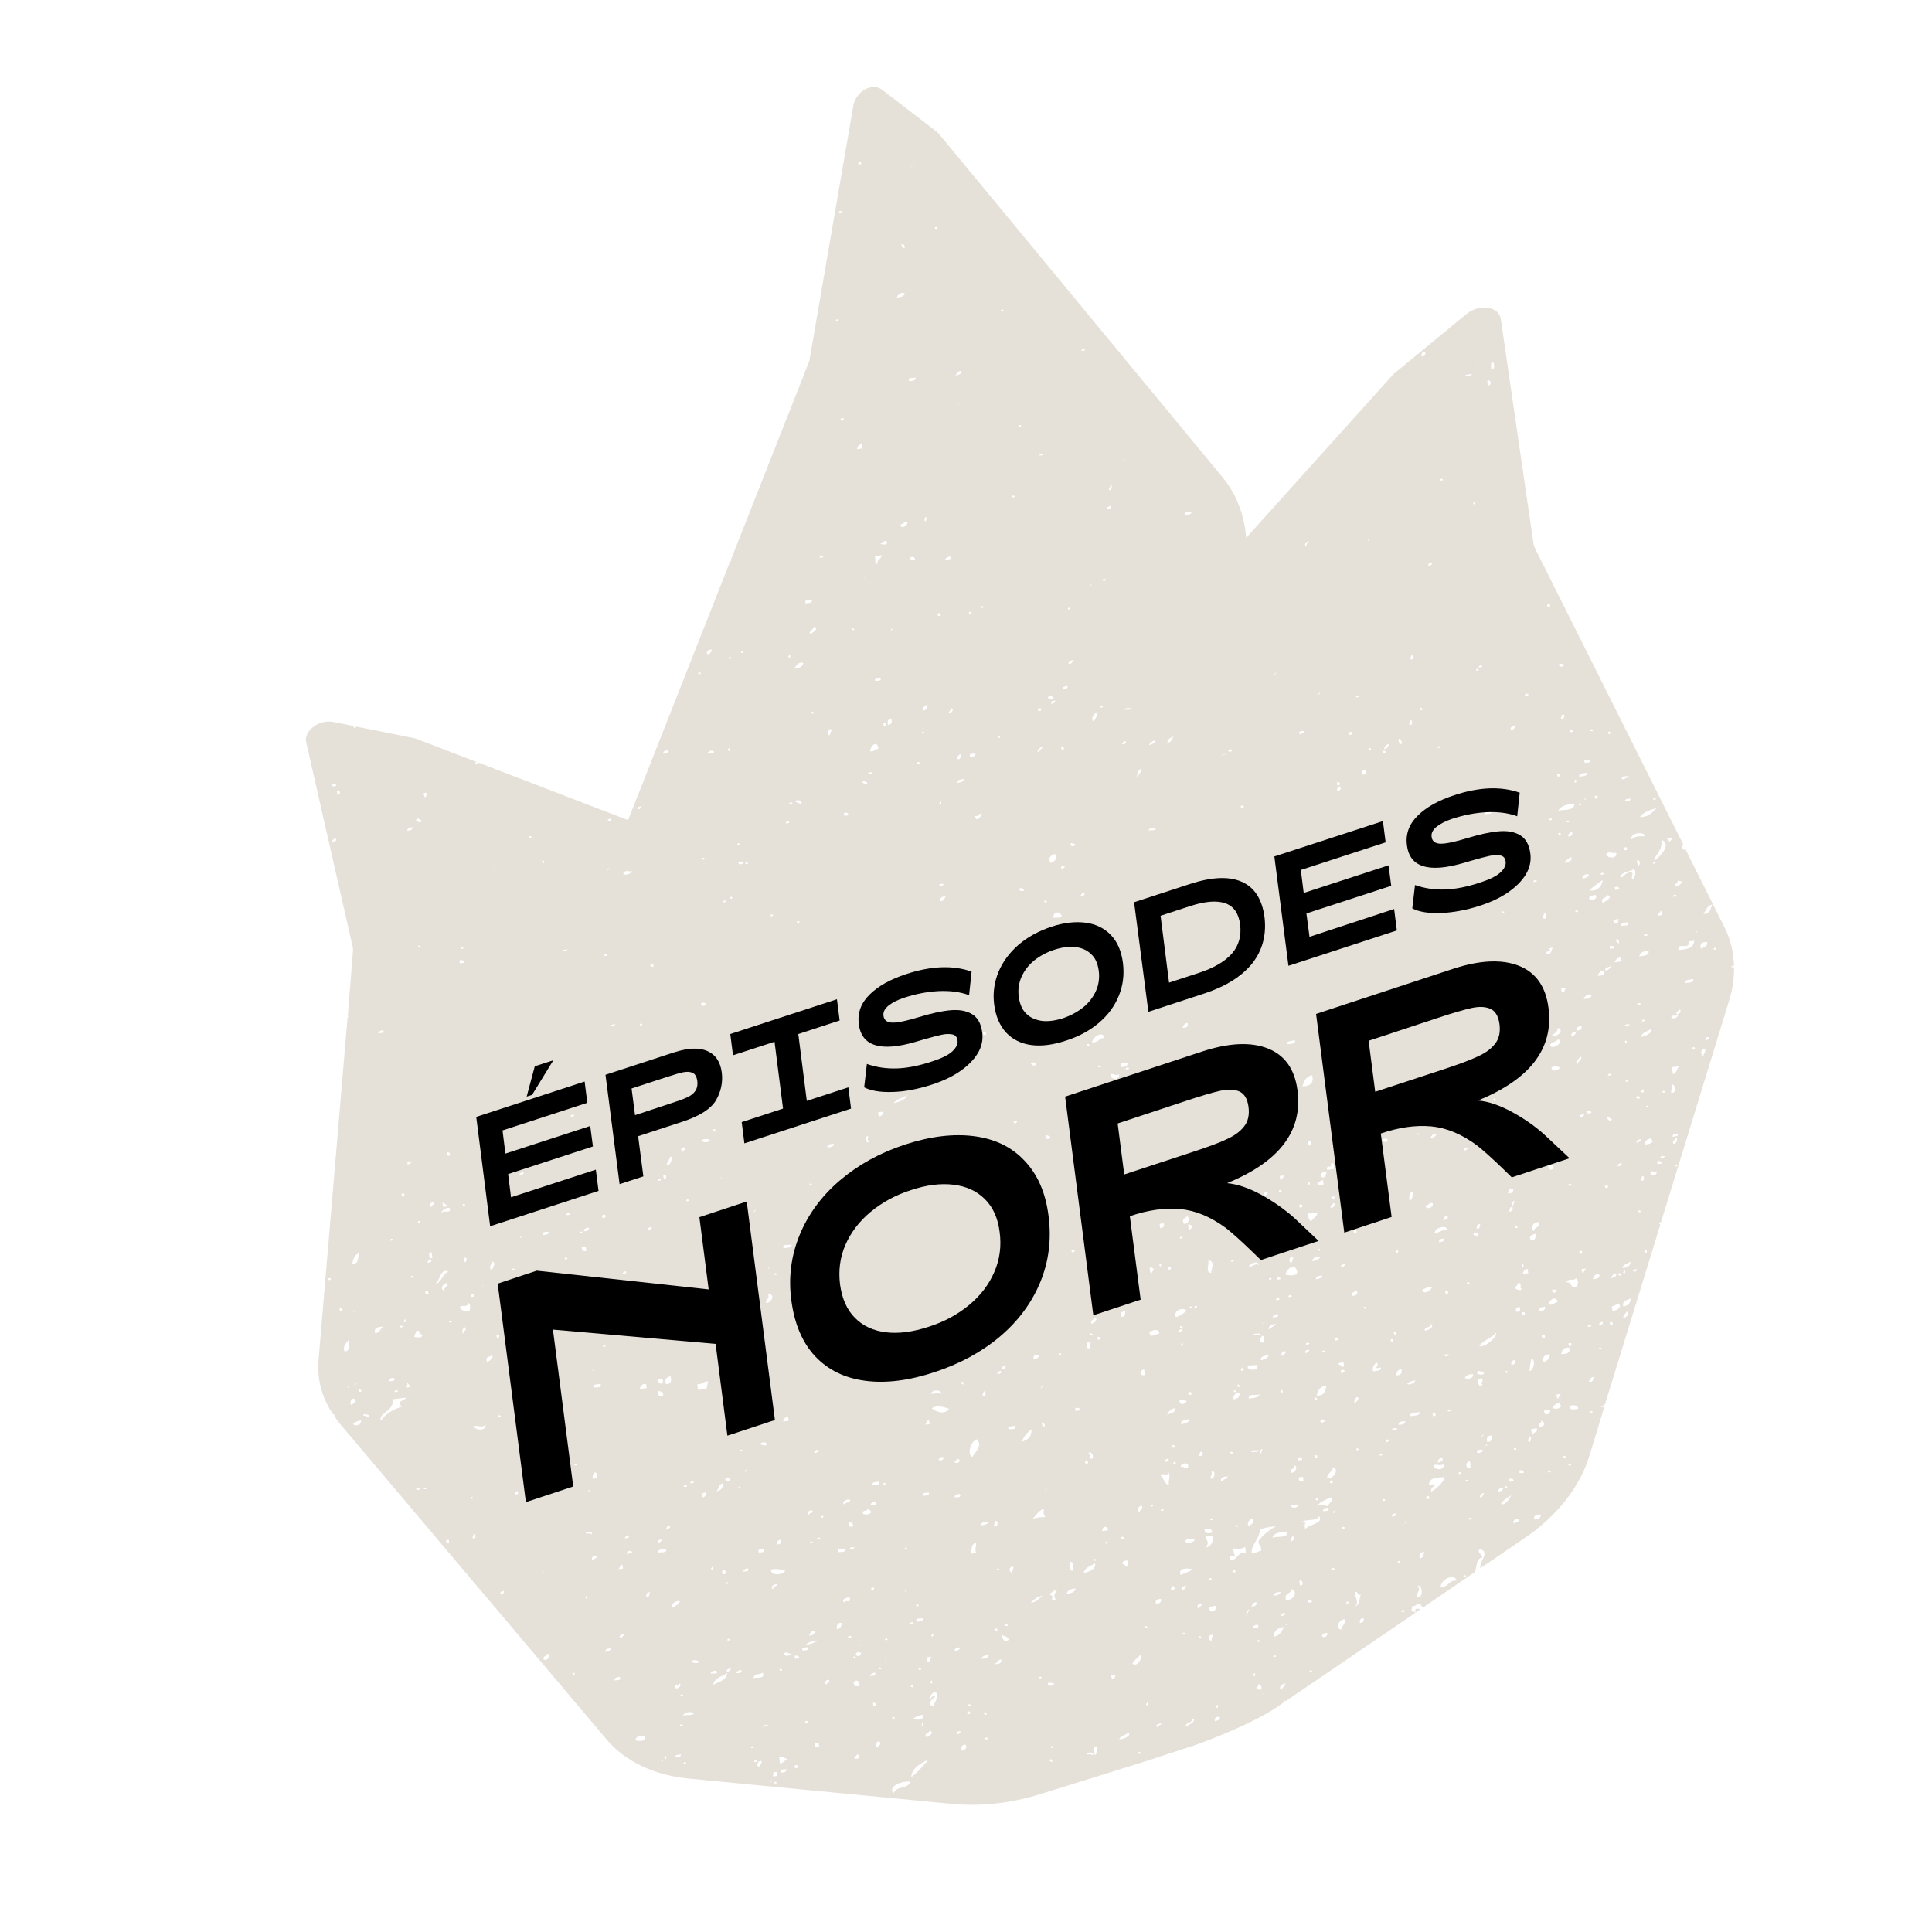 <?xml version="1.0" encoding="utf-8"?>
<!-- Generator: Adobe Illustrator 27.3.1, SVG Export Plug-In . SVG Version: 6.00 Build 0)  -->
<svg version="1.1" id="Layer_1" xmlns="http://www.w3.org/2000/svg" xmlns:xlink="http://www.w3.org/1999/xlink" x="0px" y="0px"
	 viewBox="0 0 1000 1000" style="enable-background:new 0 0 1000 1000;" xml:space="preserve">
<style type="text/css">
	.st0{clip-path:url(#SVGID_00000125565307929677603400000009889485813970529155_);}
	.st1{clip-path:url(#SVGID_00000160161504647628258420000004242270715197471879_);fill:#E5E1D8;}
	.st2{clip-path:url(#SVGID_00000160161504647628258420000004242270715197471879_);}
</style>
<g>
	<g>
		<defs>
			
				<rect id="SVGID_1_" x="-112.6" y="-114.8" transform="matrix(0.992 -0.128 0.128 0.992 -60.092 68.62)" width="1236.5" height="1236.5"/>
		</defs>
		<clipPath id="SVGID_00000138550700231926306680000010649249051706293392_">
			<use xlink:href="#SVGID_1_"  style="overflow:visible;"/>
		</clipPath>
		<g style="clip-path:url(#SVGID_00000138550700231926306680000010649249051706293392_);">
			<defs>
				
					<rect id="SVGID_00000070077795176773093080000009331598396582147458_" x="-112.6" y="-114.8" transform="matrix(0.992 -0.128 0.128 0.992 -60.092 68.62)" width="1236.5" height="1236.5"/>
			</defs>
			<clipPath id="SVGID_00000181079447745288954570000018204869601821034410_">
				<use xlink:href="#SVGID_00000070077795176773093080000009331598396582147458_"  style="overflow:visible;"/>
			</clipPath>
			<path style="clip-path:url(#SVGID_00000181079447745288954570000018204869601821034410_);fill:#E5E1D8;" d="M595.5,499.6
				C596.9,496.6,596.8,501.9,595.5,499.6"/>
			<path style="clip-path:url(#SVGID_00000181079447745288954570000018204869601821034410_);fill:#E5E1D8;" d="M587.7,599.1
				C585.8,602.1,585,597.2,587.7,599.1 M593.9,596.1C596.6,597.7,590.4,598.3,593.9,596.1 M597.4,594.9c-0.7-1.1-2.4-0.8-2.5-2.6
				c2.2-0.6,3,0.7,4.5,0.9C599.4,594.3,597.3,593.7,597.4,594.9 M595.4,579c-0.5-0.5-0.9-1.1-1-2.1c1.3-1.6,3.5-0.2,5.2,0.1
				C598.8,578.2,597.2,578.7,595.4,579 M607.5,581.9C609.3,585.4,603,586.1,607.5,581.9"/>
			<path style="clip-path:url(#SVGID_00000181079447745288954570000018204869601821034410_);fill:#E5E1D8;" d="M441.2,660.6
				c-0.1-1.4,2.3-0.8,1.9-2.4C445.1,658.6,443.1,661.1,441.2,660.6 M449.2,665.5c-3.4-1.9,3.6-1.1,3.3-2.6
				C455.9,664.7,448.9,663.9,449.2,665.5 M454.7,662.6c-2.8-0.4,0.3-4.7,2.3-5.4C457.9,660.2,455,660.4,454.7,662.6 M459.4,664.9
				c0.4-0.7,0.7-1.4-0.2-1.4c0.5-1.8,3.1-1.9,5.6-2.2C465.1,664.1,462.4,664.6,459.4,664.9 M462.9,651.9c-2.2-0.9,1-3.1,2.5-3.3
				C465.6,650.5,462.7,650.1,462.9,651.9 M467.2,657.3C469.4,655.2,465.8,659.9,467.2,657.3 M492.7,632.7
				C492.6,630.5,495.8,633,492.7,632.7 M503.9,657C502.4,659.8,499.8,657.8,503.9,657 M503.5,630.5c-0.2-2.1,2.8-1.7,4.9-2.1
				C508.5,630.5,505.5,630.2,503.5,630.5"/>
			<path style="clip-path:url(#SVGID_00000181079447745288954570000018204869601821034410_);fill:#E5E1D8;" d="M822.6,753.7
				l7.8-25.5c-0.7,0.1-1.4,0.1-2,0.2c1-0.4,1.7-1.1,2.4-1.7l28.6-92.9c-0.2,0-0.3,0-0.6-0.4c0.5-1.1,0.8-1,0.9-0.7l35.5-115.5
				c1.7-5.6,2.4-11.2,2.3-16.7c-0.3,0.1-0.6,0.2-1.4,0.2c0.2-0.9,0.9-1,1.4-0.8c-0.2-6.8-1.7-13.4-4.7-19.5l-20.4-40.8
				c-0.6,0.3-1.2,0.3-1.7-0.3c-0.1-1,0.1-1.7,0.5-2.3l-76.8-153.4c-0.3-0.6-0.5-1.2-0.6-1.8l-17-116.7c-0.9-6.5-11.1-8-17.7-2.6
				l-37.3,30.7c-0.5,0.4-0.9,0.8-1.3,1.3l-75.5,83.9c-0.9-12-5.1-22.7-12-31.1L486,69.3c-0.3-0.4-0.6-0.7-1-1l-28.5-21.9
				c-5-3.9-13.5,0.9-14.8,8.2l-22.6,131.2c-0.1,0.7-0.3,1.4-0.6,2.1l-40.2,101.9c0.1,0.1,0.3,0.1,0.4,0.2c0,0.3-0.5,0.3-0.7,0.4
				l-52.9,134.1l-77.5-29.8c0.2,0.3-0.1,0.7-1.7,0.6c0.1-0.6,0.5-0.8,0.8-0.9l-31.2-12c-0.5-0.2-1-0.3-1.5-0.4l-29.5-5.9
				c-0.4,0.3-0.6,0.7-1.2,0.8c-0.3-0.5-0.3-0.9-0.2-1.1l-10.6-2.1c-7.3-1.5-15.4,4.6-14,10.5l24.1,106.1c0.1,0.6,0.2,1.2,0.1,1.8
				L180,526c0.2-0.1,0.3-0.2,0.5-0.2c-0.1,0.4-0.4,0.5-0.6,0.8l-15,177.1c-0.9,10.3,1.8,20,7.5,28.3c0,0,0,0,0-0.1
				c0.6,0,0.8,0.7,0.9,1.4c0.6,0.8,1.1,1.7,1.7,2.5l139.1,164.7c9.5,11.2,24.6,18.4,42.6,20.1l136,13.1c14.8,1.4,30.6-0.3,45.9-5.1
				l52.9-16.5c3.8-1.2,21.6-7,26.1-8.5c4.5-1.5,29.6-10.7,43.5-20.1l3.3-2.3l0,0c-0.1-1.1,0.7-1,1.1-0.7l67.1-45.7
				c-0.7-0.4-0.9-1.4-2.2-1.1c0.3-0.6,0.6-1.3,0.4-2.3c2.3,0.2,2-1.5,4.2-1.3c0.6,0.5,0.7,1.6,1.6,1.9l26.8-18.3
				c1.2-2.6,0.3-6.8,3.8-7.6c-0.1-2.2-3-2.1-1.3-4.3c5.6,1.6,0,5.5,0.3,9.9l22.5-15.3C805.6,785,817.7,769.8,822.6,753.7
				 M171.9,435.7c0.2-0.9,0.7-1.6,2-1.7C174.4,435.5,173,435.5,171.9,435.7 M171.7,405.6c1.1-0.3,1.3,0.5,2.3,0.5
				C174.4,407.4,170.8,407.5,171.7,405.6 M202.1,642.1C201.9,639.9,205.2,642.4,202.1,642.1 M207.1,687
				C207,684.9,210.2,687.3,207.1,687 M204.1,720.5C204.7,718.2,208,720.8,204.1,720.5 M203.9,713.2c1,2.1-1.4,1.5-2.7,1.8
				C201.2,713.7,202.2,713.2,203.9,713.2 M198.3,686.7c-1.4,1.1-1.7,3-4,3.5C193.2,687.2,195.6,686.8,198.3,686.7 M183.3,679.1
				C181.1,677.1,185.8,680.8,183.3,679.1 M175.7,677.1l1.4-0.2l0.2,1.4l-1.4,0.2L175.7,677.1z M180.7,693.4c0.1,2.7,0.7,5.7-2.2,6.2
				C176.9,697.7,179.2,694.7,180.7,693.4 M181.4,727.1c0.1-1.4-0.1-3.1,1.8-3.2C184.7,725,183.3,726.8,181.4,727.1 M169.4,662.5
				C170,660.2,173.4,662.8,169.4,662.5 M180.2,717.7C182.4,715.7,178.7,720.4,180.2,717.7 M182.7,737.2c0.8-1.2,2.3-1.7,4.2-2
				C187.1,737.4,184.4,738.5,182.7,737.2 M183.7,716.5C185.9,714.5,182.3,719.2,183.7,716.5 M185.6,720
				C186.5,717.2,188.2,722,185.6,720 M188,732.9c-0.1-1.8,2.4-0.5,2.9-0.4C190.7,734.7,189.3,732,188,732.9 M182.3,654.2
				c0.6-2.4,1-4.9,3.7-5.6C184.9,650.6,186.2,654.4,182.3,654.2 M197.2,735.4c-1.8-4,7.4-5.2,5.9-11.1l7.2-0.9
				c-1.6,2.5-5.7,1.3-2.3,4.7C203.2,729.6,199.4,731.9,197.2,735.4 M217.8,770.2C216.5,772.6,213.1,770,217.8,770.2 M210.4,718.2
				c0.3-0.6,0.6-1.3,0.4-2.3c0.8,0.1,0.7,1.4,1.6,1.3c0.2,0.6-0.2,0.7-0.6,0.8L210.4,718.2z M219.4,770.8
				C219.2,768.6,222.4,771.1,219.4,770.8 M208.9,683.9C210.4,680.8,210.3,686.1,208.9,683.9 M176,410.9l-1.4,0.2l-0.2-1.5l1.4-0.2
				L176,410.9z M249.9,665.4C251.9,663.1,248.2,667.8,249.9,665.4 M213.5,428.2c0,1.3-1,1.8-2.7,1.8
				C210.8,428.7,211.9,428.2,213.5,428.2 M231.5,596.4C234.7,596.3,231.3,600.7,231.5,596.4 M216.4,490.3
				C216.2,488.1,219.5,490.6,216.4,490.3 M229,622.5c1,0.1,1.3,1.1,2.4,1.2c0.2,0.6-0.2,0.7-0.6,0.8l-1.4,0.2L229,622.5z
				 M226.3,619.1c0,0,0-0.1,0-0.1C226.3,619.1,226.3,619.2,226.3,619.1C226.3,619.2,226.3,619.2,226.3,619.1 M224.5,622.3
				c0.6,1.5-1.2,1.2-1.2,2.4C221.5,624.6,223,621.9,224.5,622.3 M222,648.4l1.4-0.2l0.4,2.9l-1.4,0.2L222,648.4z M232.5,798.5
				l-1.4,0.2l-0.2-1.5l1.4-0.2L232.5,798.5z M214.4,692c0.2-1.1,0.8-2,1.1-3.1c2.2-0.9,1.3,2.3,3.2,1.8
				C218.5,693.1,216,692.1,214.4,692 M212.6,661.3C212.5,659.1,215.7,661.6,212.6,661.3 M209.4,619.1l-1.4,0.2l-0.2-1.4l1.4-0.2
				L209.4,619.1z M195.6,534.9c0.4-1,1.4-1.5,2.7-1.8C199.4,535.1,196.9,534.5,195.6,534.9 M213,601c-0.2,0.9-0.7,1.6-2,1.7
				C210.4,601.2,211.8,601.2,213,601 M221.8,669.7l-1.5,0.2l-0.2-1.4l1.5-0.2L221.8,669.7z M216.3,632.9
				C216.2,630.7,219.4,633.2,216.3,632.9 M221.2,653.6c0.2-0.9,0.7-1.6,2-1.7C223.7,653.4,222.3,653.4,221.2,653.6 M244.7,796.2
				c-0.3-1.1,0.5-1.3,0.5-2.3C246.5,793.4,246.6,797.1,244.7,796.2 M243.5,775.7C243.4,773.5,246.6,776,243.5,775.7 M232.5,684.5
				C232.4,682.3,235.6,684.8,232.5,684.5 M229.7,668c-2.1-0.8-0.2-4,1.7-3.9C232,666.3,229.7,666.2,229.7,668 M224.9,664.9
				c3-1.6,2.7-8.5,7.2-6.8C228.7,659.6,228.8,663.8,224.9,664.9 M228.9,627.6c-1.4-0.3,2.9-3.6,4.1-2
				C232.9,628.6,229.7,626.1,228.9,627.6 M258.7,825.2c0.2-0.9,0.7-1.6,2-1.7C261.2,825,259.8,825,258.7,825.2 M245.4,738.7
				c0.1-1.9,5,1.2,5.7-1.5C252.4,739.8,247.7,741.1,245.4,738.7 M240.9,687.1c0.8,1.9-1.2,1.6-1.1,3.1
				C239,690.7,239.1,686.6,240.9,687.1 M242.8,678.8c-1.9-0.4-4.3-0.1-4.7-2.3c1.8-1.5,3.5,0.7,4.2-2
				C243.9,674.5,243.3,678.2,242.8,678.8 M241,653.3c-0.9,0-0.8-1.2-1-2.1C242.4,650.4,241.4,652.5,241,653.3 M245.5,671.1l-1.4,0.2
				l-0.2-1.4l1.4-0.2L245.5,671.1z M239.5,624.1C239.3,621.9,242.5,624.4,239.5,624.1 M218.2,424.6c0.1,1.8-2.4,0.5-2.9,0.4
				C215.7,422.5,216.9,424.2,218.2,424.6 M257.9,733.4C257.8,731.3,261,733.7,257.9,733.4 M252,704.8c-1.1-2.8,1.8-2.5,3.2-3.4
				C254.5,702.8,254.2,704.5,252,704.8 M809.1,754.4C809,752.3,812.2,754.8,809.1,754.4 M811.8,758.5
				C811.7,756.3,814.9,758.8,811.8,758.5 M796.4,678.9c-0.4-2,1.5-2.3,3.3-2.6C800.1,678.3,798.3,678.6,796.4,678.9 M799.7,692.4
				l-1.5,0.2l-0.2-1.4l1.5-0.2L799.7,692.4z M806.1,674c-1.7,0.2-2,1.5-4.2,1.3C801.2,672.7,806,670.3,806.1,674 M803.2,668.5
				c-0.5-1.4,3.2-1.5,2.3,0.4l-1.4,0.2C804,668.5,803.6,668.4,803.2,668.5 M794,637.3c-2.2-1.3-0.5-5.1,2.3-4.7
				C797.5,635.6,793.9,635,794,637.3 M794.9,638.6C795.2,645.5,788,639.9,794.9,638.6 M807.8,721.5c-0.1,1-1.1,1.3-1.2,2.4
				c-0.9,0-0.8-1.2-1-2.1L807.8,721.5z M812.1,697.5c1.1,3-1.3,3.3-4,3.4C808.4,698.9,809.2,697.5,812.1,697.5 M812.3,727.6
				c2.2-0.3,4.4-0.6,4.6,1.6C814.7,729.5,812.2,730.2,812.3,727.6 M813.4,696.5l-1.4,0.2l-0.2-1.4l1.4-0.2L813.4,696.5z
				 M801.4,603.3l2.2-0.3l0.3,2.2C802,605.8,801.2,605.2,801.4,603.3 M810.7,663.8c0.9-2.5,4.1-0.6,4.9-2.1c1.7,0.1,1.1,3.8,0.6,4.3
				C812.6,667.5,813.7,663,810.7,663.8 M823,731.3C822.9,729.2,826.1,731.6,823,731.3 M822.4,715.2c0.5-1.1,0.8-2.4,2.6-2.5
				C824.5,713.8,824.8,715.6,822.4,715.2 M811.6,613.7C812.2,611.4,815.5,614,811.6,613.7 M819,648.8l-1.4,0.2l-0.2-1.4l1.4-0.2
				L819,648.8z M821.7,686.7C822.3,684.4,825.6,687,821.7,686.7 M819.6,659c-0.9,0-0.8-1.2-1-2.1l2.2-0.3
				C820.6,657.6,819.6,657.9,819.6,659 M803,553.1c0.1-1.7,3.8-1.1,4.3-0.6C806.8,554.3,803.9,554.8,803,553.1 M802.3,541.4
				c0-2.2,3.2-1.8,4-3.4C810,538.6,804.5,543.4,802.3,541.4 M827.6,698.4C827.5,696.2,830.7,698.7,827.6,698.4 M803.1,536.1
				c1.3-1.2,3.2-1.9,3.2-4.1C809.7,532.9,806.7,536.8,803.1,536.1 M793.6,456.5C794.1,454.2,797.5,456.8,793.6,456.5 M827.5,685.9
				c0.2-0.9,0.7-1.6,2-1.7C830,685.7,828.6,685.7,827.5,685.9 M824.4,662.1c0.5-1.4,1-2.7,3.3-2.6
				C828.4,661.6,826.5,661.9,824.4,662.1 M816.7,550.6c-2.4-0.9,1.2-2.5,1-3.8C820.1,547.6,816.5,549.2,816.7,550.6 M823.7,576.1
				l-2.2,0.3l-0.2-1.4C822.7,574.5,823.6,574.8,823.7,576.1 M820,576.6c-0.2,0.9-0.7,1.6-2,1.7C817.5,576.8,818.9,576.8,820,576.6
				 M834.8,685.7l-1.4,0.2l-0.2-1.4l1.4-0.2L834.8,685.7z M834.6,678.4l-0.3-2.2c1.7-0.4,2.8-1.8,4.3-0.6
				C838.2,677.3,837.2,678.4,834.6,678.4 M833.9,661.6c0.5-1.1,0.8-2.4,2.6-2.5C837,660.9,835.3,661.1,833.9,661.6 M813,430.5
				c1.8,0.1,0.4,2.8-1.2,2.4C811.2,431.3,813.1,431.6,813,430.5 M810.9,425.6C810.8,423.4,814,425.9,810.9,425.6 M834.3,579.2
				c-0.1,1.8-2.8,0.4-2.4-1.2C833,578.1,833.3,579.1,834.3,579.2 M823.9,515.1c-0.5,1.4-2.1,1.9-4.2,2
				C820.1,515.5,822.4,513.9,823.9,515.1 M839.5,659.4C838.1,662,835.8,657.8,839.5,659.4 M819.8,505.2c0,0-0.1,0.1-0.1,0.1
				c-0.3,0.4-0.5,0.6-0.5,0.7C819.3,505.9,819.5,505.5,819.8,505.2 M815.4,472.1C815.3,469.9,818.5,472.4,815.4,472.1 M810.7,446.9
				c-2.1-0.8,1.6-2.6,2.5-3.3C814.3,446.3,811,445.4,810.7,446.9 M832.3,614.7l-1.4,0.2l-0.2-1.4l1.4-0.2L832.3,614.7z M840.2,682.1
				c0-1.5,1.2-2.1,1.8-3.2C843.9,679.4,841.9,682.2,840.2,682.1 M840.2,676.2c-0.8-3,2.1-3.2,3.9-4.2
				C843.9,674.3,843,675.9,840.2,676.2 M840.1,658.6C841.6,655.5,841.5,660.8,840.1,658.6 M839.9,656.4c0-2.2,2.9-2.1,4-3.5
				C844.1,655.3,842.1,656,839.9,656.4 M839.5,602c-0.2,0.9-0.7,1.6-2,1.7C837,602.3,838.4,602.2,839.5,602 M817.1,416.7
				C817,414.5,820.2,417,817.1,416.7 M814.9,393.5C812.5,396.9,816.4,391.1,814.9,393.5 M850.9,565.3l-1.4,0.2l-0.2-1.4l1.4-0.2
				L850.9,565.3z M852,573.2C851.8,571,855,573.5,852,573.2 M837.5,478c-1.6,0.3-2.4-0.3-2.5-1.9l2.9-0.4
				C837.6,476.4,837.3,477,837.5,478 M838.1,488.3c-0.9-0.2-1.6-0.7-1.7-2C837.9,485.7,837.9,487.1,838.1,488.3 M839.1,496.2
				l0.2,1.4l-3.6,0.5C835.8,497,838.3,494.6,839.1,496.2 M843.5,530.2C842.2,532.6,838.7,530,843.5,530.2 M841,539.3
				C841.7,536.8,843.1,541.9,841,539.3 M833.3,491.1l-0.2-1.4c1.4-0.4,2.3-0.1,2.4,1.2L833.3,491.1z M829.5,467.3
				c-1.3-3,2.2-2.2,2.4-4C835.3,464,831.3,466.6,829.5,467.3 M828.4,452.7C828.9,450.4,832.3,453,828.4,452.7 M817.4,402
				c-0.2-1.9,2.2-1.7,4.2-2C821.7,401.8,819.3,401.7,817.4,402 M820.4,413.3C822.6,411.3,818.9,416,820.4,413.3 M829.5,455.5
				c-0.2,3.4-3.3,6.2-6.7,5.3C824.6,458.7,827.2,457.3,829.5,455.5 M822.5,452.8c-0.5,1.1-1.6,1.8-3.4,1.9
				C818.7,452.6,821.7,452.1,822.5,452.8 M832.2,556.7C832.8,554.4,836.1,556.9,832.2,556.7 M847.3,656.9
				C846.6,659.8,843.1,657.1,847.3,656.9 M827,505.1c0.5-1.4,1-2.7,3.3-2.6C831,504.7,829.1,505,827,505.1 M822.5,464.5
				c0.8-0.7,1.8-1.2,3.5-1.2C827.4,465.5,822.3,467.3,822.5,464.5 M833.6,499.1c1.4,0.3-0.9,3.2-2.5,3.3
				C830,499.9,834.3,501.4,833.6,499.1 M847.9,627.4C847.8,625.2,851,627.7,847.9,627.4 M851.1,646.9
				C854.3,646.8,850.9,651.1,851.1,646.9 M841.4,559.9C841.3,557.7,844.5,560.2,841.4,559.9 M849.5,611c-0.4-1.1,0.5-1.3,0.4-2.3
				C851.3,608.3,851.4,611.9,849.5,611 M847,591.5c0-1.3,1-1.8,2.7-1.8C849.3,590.7,848.3,591.2,847,591.5 M847.5,567.2
				c0.6,0.1,0.8,0.6,1.5,0.5C848.9,569.5,845.7,568.6,847.5,567.2 M854.2,607.5c0.3-2.5,1.3-0.5,3.5-1.2
				C857.1,608.6,855.9,608.9,854.2,607.5 M851.5,592.4c-0.4-2.3,1.5-2.7,3.2-3.4c0,0.9,0.3,1.3,0.9,1.4
				C855.1,591.7,853.6,592.3,851.5,592.4 M839.1,479.3c-0.1-1.6,1.6-1.8,3.4-1.9C843.6,479.7,840.5,478.8,839.1,479.3 M836,460.6
				l-0.2-1.4c1.4-0.4,2.3-0.1,2.4,1.2L836,460.6z M847.3,520.1C847.9,517.9,851.3,520.4,847.3,520.1 M849.9,528.6
				C849.8,526.5,853,528.9,849.9,528.6 M857.9,602.6l-0.2-1.5c1.4-0.4,2.3-0.1,2.4,1.2L857.9,602.6z M861.8,598.4
				C860.5,600.8,857.1,598.2,861.8,598.4 M849.5,536.8c0.2-2.7,3.6-2.9,5.3-4.4C854.8,535.3,852,535.9,849.5,536.8 M850.8,484.4
				C851.4,482.1,854.8,484.7,850.8,484.4 M847.2,445.2c1.7,0,1.9,1.7,1.1,2.8C847.3,447.9,847.5,446.2,847.2,445.2 M853.3,492.2
				c0.4,2.5-2.4,2.5-4.8,2.8C848.8,493.1,850.5,492.2,853.3,492.2 M860.5,565.5C860.4,563.3,863.6,565.8,860.5,565.5 M866.9,603.7
				C866.8,601.5,870,604,866.9,603.7 M866.1,592c-0.8-1.9,1.3-1.6,1.1-3.1C868.8,588.9,867.8,592.3,866.1,592 M865.7,588.4
				c0-1.7,1.7-1.9,2.8-1.1C868.4,588.3,866.7,588.1,865.7,588.4 M865,565.7c-0.2-1.7,1-2.3,0.2-4.4C867.3,561,867.9,566.1,865,565.7
				 M865.9,556l-0.5-3.6l3.6-0.5C867.9,553.2,868,555.4,865.9,556 M865.1,526.7c-0.3-1.6,2.5-0.7,3.5-1.2
				C868.1,526.8,866.3,527.7,865.1,526.7 M859.5,471.5c0.9,0,0.8,1.2,1,2.1l-2.2,0.3C857.7,472.3,859.5,472.7,859.5,471.5
				 M855.6,447C855.4,444.9,858.7,447.3,855.6,447 M867.8,524.9c-0.6-1.6,1.2-1.2,1.2-2.4C870.8,522.6,869.4,525.3,867.8,524.9
				 M876,542.9C875.9,540.7,879.1,543.2,876,542.9 M872.3,508.8c-0.2-1.9,2.2-1.7,4.2-2C876.7,508.7,874.3,508.6,872.3,508.8
				 M881.6,546.6c-1.7-0.4-1.3-4.4,1-3.8C882.9,544.6,881.8,545.2,881.6,546.6 M887,491.5C886.9,489.3,890.1,491.8,887,491.5
				 M886.2,468.1c-0.8,2.2-0.9,4.9-4.5,5C883,471.2,883.6,468.9,886.2,468.1 M883.6,487.6c0.4,2.3-1.5,2.7-3.2,3.4
				C879.5,488.3,881.1,487.6,883.6,487.6 M877.8,482.4C880,480.4,876.3,485.1,877.8,482.4 M884.8,536.7c-0.2,0.9-0.7,1.6-2,1.7
				C882.2,536.9,883.6,536.9,884.8,536.7 M868.7,491.7c-0.4-4.5,6.2,0.5,5.3-4.4l2.9-0.4C876.8,490.6,873.3,491.5,868.7,491.7
				 M866.7,458.9c0-1.5,1.8-1.7,1.8-3.2c0.6,0.3,1.3,0.6,2.3,0.4C870.2,457.7,868.9,458.6,866.7,458.9 M865.6,433.3
				c0.6,1.6-1.2,1.2-1.2,2.4c-0.8-0.1-0.7-1.4-1.6-1.3C863.2,433.2,863.9,434.4,865.6,433.3 M865.9,464.1
				C866.4,461.8,869.8,464.4,865.9,464.1 M856.1,445.5c1-3.7,4.6-5.5,3.8-10.8C865.5,436.5,859.7,443.4,856.1,445.5 M855.7,413.9
				C855.6,411.8,858.8,414.2,855.7,413.9 M857.7,418.1c-2.5,2-3.8,4.9-8.9,4.8C850.5,420.3,854.2,419.3,857.7,418.1 M851.5,432.9
				c-3.7-0.1-4.7-0.2-7.1,1.6C843.6,431,851.2,430.1,851.5,432.9 M843.1,401.6c-0.5,1.1-2.2,1.3-3.4,1.9
				C838.6,401.2,841.8,402.1,843.1,401.6 M843.9,413.3c0,1.7-1.7,1.9-2.8,1.1C841.2,413.3,842.8,413.5,843.9,413.3 M832.2,379.5
				C833.1,376.8,834.7,381.5,832.2,379.5 M842.2,439.9l-1.4,0.2l-0.2-1.4l1.4-0.2L842.2,439.9z M845.6,449.8
				c1.8,1.4,0.4,3.6-0.1,5.2c-2.3-0.6,0.7-2.9-1.2-3.5c-3.1,0-3.4,2.1-5.5,2.9C838.7,451,843.6,451.5,845.6,449.8 M823.2,378.4
				C823.1,376.2,826.3,378.7,823.2,378.4 M836.5,441.4c1,3.3-4.8,3-5.1,0.7C832.8,440.2,834.3,442,836.5,441.4 M827,413.2l-1.4,0.2
				l-0.2-1.4l1.4-0.2L827,413.2z M820,393.5l2.9-0.4c1,2.1-1.5,1.5-2.7,1.8L820,393.5z M814.4,378.1
				C812.5,381,811.6,376.2,814.4,378.1 M807,343.7c1.4-0.4,2.3-0.1,2.4,1.2l-2.2,0.3L807,343.7z M814.8,404.5
				C816.3,401.4,816.2,406.8,814.8,404.5 M800.8,312.9l1.4-0.2l0.2,1.4l-1.4,0.2L800.8,312.9z M809.6,369.9c0.3,1.6-0.3,2.4-1.9,2.4
				C808.4,371.5,807.6,369.6,809.6,369.9 M807.7,401C805.9,404,805,399.1,807.7,401 M814.9,416.3c-0.1,3.2-5,2.7-8.4,3.3
				C808,416.9,811.8,416,814.9,416.3 M806.6,432C806.5,429.8,809.7,432.3,806.6,432 M772.2,187.2c1.2-0.3,2.1,4.5-0.3,3.7
				C771.5,189.3,771.7,188.1,772.2,187.2 M802,424.5C801.8,422.3,805,424.8,802,424.5 M818.6,531.2c0.4,2-1.8,2.6-2.7,1.8
				C815.9,531.7,816.9,531.2,818.6,531.2 M813.4,536.3c-0.5-1.9,1.3-2.1,2.6-2.5C815.5,534.9,815.2,536.2,813.4,536.3 M769.8,197.1
				c2-1.3,2.5,3,0.3,2.2L769.8,197.1z M789.2,360C789.8,357.7,793.2,360.3,789.2,360 M808,511.3c1.1-0.4,1.3,0.5,2.3,0.4
				c-0.1,0.6-0.6,0.8-0.5,1.5l-1.5,0.2L808,511.3z M765.6,187.3C767.5,185.1,763.9,189.8,765.6,187.3 M799.3,472.7
				c1.8-0.1,0.5,2.4,0.4,2.9C797.9,475.7,799.2,473.1,799.3,472.7 M802.6,492.1c-0.5-0.6-1-1.2-0.2-1.4l1.4-0.2
				c-1,1.2-0.5,3.6-3.2,3.4C800,492.3,801.4,492.3,802.6,492.1 M762,193.7C759.2,196.3,755.7,193.6,762,193.7 M784.6,375.3
				c-0.5,1.1-0.8,2.4-2.6,2.6C781.5,376,783.2,375.8,784.6,375.3 M762.5,260.5C763.9,257.5,763.8,262.8,762.5,260.5 M765.3,345.4
				C765.9,343.1,769.3,345.7,765.3,345.4 M764,347.1C763.9,344.9,767.1,347.4,764,347.1 M745.5,248.7
				C745.4,246.5,748.6,249,745.5,248.7 M737.7,182.1c0.3,1.6-0.3,2.4-1.9,2.4C735.5,183,736.1,182.2,737.7,182.1 M741.4,291.2
				c-0.2,0.9-0.7,1.6-2,1.7C738.9,291.4,740.3,291.4,741.4,291.2 M744.2,387.1C744.1,384.9,747.3,387.4,744.2,387.1 M735,367
				C735.7,364.4,737.2,369.6,735,367 M730.6,338.9c1.4-0.5,1.5,3.2-0.5,2.3C729.8,340,730.7,339.8,730.6,338.9 M729.9,372.8
				c1.4-0.5,1.5,3.2-0.4,2.3C729.1,373.9,729.9,373.7,729.9,372.8 M725.6,385.1c-1.3,0-1.8-1-1.8-2.7
				C725,382.4,725.6,383.4,725.6,385.1 M708.3,279.3C710.5,277.2,706.8,281.9,708.3,279.3 M719,385.2c-0.5,1.1-0.8,2.4-2.6,2.5
				C716.8,386.6,717.1,385.3,719,385.2 M715.8,389.3C716.7,386.6,718.4,391.4,715.8,389.3 M772.6,419.5c0.2,1.9-2.2,1.7-4.1,2
				C767.5,419,771.2,420.1,772.6,419.5 M777.2,472.6C777.1,470.4,780.3,472.9,777.2,472.6 M744.6,492.9
				C744.6,490,744.5,497.3,744.6,492.9 M723,479.5C725,477.3,721.3,482,723,479.5 M708.3,388.1C708.2,385.9,711.4,388.4,708.3,388.1
				 M701.9,360.9C701.7,358.8,705,361.2,701.9,360.9 M707.4,398.5c-0.3,0.6-0.6,1.3-0.5,2.3l-1.4,0.2
				C704.1,399.8,705.1,398.4,707.4,398.5 M698.3,379l1.4-0.2l0.2,1.4l-1.4,0.2L698.3,379z M677.5,280.3c-0.4,0.8-1.6,1-1.2,2.4
				C674.5,282.6,676,279.8,677.5,280.3 M693.9,407.5c0.2,2.6-2.8,2.5-1.5,0.2L693.9,407.5z M692.1,404.8
				C695.3,404.7,691.9,409.1,692.1,404.8 M682.5,359C684.7,357,681.1,361.7,682.5,359 M675.4,378.3c-0.4,1-1.4,1.5-2.7,1.8
				C671.7,378,674.2,378.6,675.4,378.3 M659.9,348.7C662.1,346.6,658.4,351.4,659.9,348.7 M642.2,417.1l1.4-0.2l0.2,1.4l-1.4,0.2
				L642.2,417.1z M636.9,387.7C639.7,389.2,633.4,389.9,636.9,387.7 M634.3,390.2C637.4,389.8,627.5,392.2,634.3,390.2 M616.8,265.3
				c-0.8,1.1-2.6,2-3.5,1.2C613.1,264.6,615.7,264.4,616.8,265.3 M706.8,485.3C708.2,481.8,706.4,486.4,706.8,485.3 M702.2,483.7
				C702.1,481.5,705.3,484,702.2,483.7 M701.7,485.2C701.5,483,704.8,485.5,701.7,485.2 M690,622.7c1.8,0.1,0.4,2.8-1.2,2.4
				C688.2,623.5,690,623.9,690,622.7 M691,619.7C689.2,622.6,688.3,617.8,691,619.7 M683.8,608.8c-0.5-1.9,1.3-2.1,2.6-2.5
				C686.9,607.9,685.1,610.9,683.8,608.8 M666.2,540.5c-0.2-1.9,2.2-1.7,4.2-2C670.5,540.4,668.1,540.3,666.2,540.5 M676.9,612.7
				C678.3,609.6,678.3,614.9,676.9,612.7 M677,590.6c2-1.3,2.5,3,0.3,2.2L677,590.6z M679.2,556.5c1,4-1,5.7-5.1,5.8
				C674.8,559.6,676,557.2,679.2,556.5 M678.4,550C678.4,547,678.3,554.3,678.4,550 M690.8,692.5l1.5-0.2l0.2,1.4l-1.5,0.2
				L690.8,692.5z M682,612c1.3-0.1,1.4-1.1,2.8-1.1l0.3,2.2C683.7,613.1,681.5,614.3,682,612 M642.5,505.3
				C637.7,506.6,642.3,500.6,642.5,505.3 M676.8,622.1c0,0-0.1,0.1-0.1,0.1c-0.2,0.1-0.3,0.2-0.3,0.3
				C676.4,622.4,676.6,622.3,676.8,622.1 M674.1,624.8l-1.4,0.2l-0.2-1.4l1.4-0.2L674.1,624.8z M664.6,608.4c-0.1,1-1.1,1.3-1.2,2.4
				c-0.9,0-0.8-1.2-1-2.1L664.6,608.4z M662,616.8C661.9,614.6,665.1,617.1,662,616.8 M656.1,616.8c0.6,1.5-1.2,1.2-1.2,2.4
				C653.1,619.1,654.5,616.4,656.1,616.8 M684.4,699.9C684.3,697.7,687.5,700.2,684.4,699.9 M681.5,722.3c0.6-2.6,1.7-4.8,5.2-5.1
				C685.7,719.5,685.9,722.7,681.5,722.3 M686,735C684,738.7,681.3,733.5,686,735 M669.9,655.5c3.1,3.6,1.5,5.4-4.6,4.3
				C666,657.6,667.1,655.9,669.9,655.5 M669.3,650.4c0.3,1.8-0.8,2.4-1,3.8C667.4,653.2,666.5,650.7,669.3,650.4 M675.8,695.9
				C676.4,693.6,679.8,696.2,675.8,695.9 M677.7,698.6c-0.2,0.9-0.7,1.6-2,1.7C675.1,698.8,676.5,698.8,677.7,698.6 M681.9,754.6
				l-1.4,0.2l-0.2-1.4l1.4-0.2L681.9,754.6z M666.8,671.3C667.4,669,670.7,671.6,666.8,671.3 M681,776.1
				C682.4,773,682.4,778.3,681,776.1 M689,775c1,2.7-1.4,2.8-1.6,4.6c-2.4-0.4-3.5-1.8-5.9,0C683.1,777.4,686.1,776.3,689,775
				 M680.8,723.2C683.8,725,678.9,725.9,680.8,723.2 M661.3,680.1c1,2.1-1.5,1.5-2.7,1.8C659,680.9,660,680.4,661.3,680.1
				 M656.8,662.3C656.7,660.1,659.9,662.6,656.8,662.3 M660.4,672.9C661,670.5,664.3,673.1,660.4,672.9 M660.5,685.3
				c-1.3,1-2.3,2.1-4.1,2.7C656.9,686.4,657.9,685.3,660.5,685.3 M662.8,720.3C664.3,717.3,664.2,722.6,662.8,720.3 M669.9,758.4
				c2.3,1,0.4,4.2-1.7,3.9C667.1,759.7,670.8,760.8,669.9,758.4 M665.3,699.4c0.6,1.6-1.3,1.2-1.2,2.4
				C662.3,701.7,663.7,699,665.3,699.4 M674.4,764.4l0.3,2.2c-1.8,0.7-2.6,0-2.4-1.9L674.4,764.4z M671.8,755.9l-0.2-1.4
				c1.4-0.4,2.3-0.2,2.4,1.2L671.8,755.9z M661.1,661l1.4-0.2l0.2,1.4l-1.4,0.2L661.1,661z M646.4,655.5c0-1.2,5-3.6,5.1-0.7
				C649.7,653.5,649.1,655.8,646.4,655.5 M653.8,684.7C655.8,682.5,652.1,687.2,653.8,684.7 M653.2,691.4c1.7,0,0.8,3.1,0.5,3.6
				C651.1,694.8,652.5,692.6,653.2,691.4 M648.8,691.3c-0.3-1.6,2.5-0.7,3.5-1.2C652.6,691.6,649.8,690.7,648.8,691.3 M646.4,723.9
				c-0.8-2.8,3.9-1.4,5.6-2.2C651.4,723.5,648.8,723.6,646.4,723.9 M652.2,751.8c0-0.1-0.2-0.6-0.1-0.7
				C655.3,746.9,651.1,756.4,652.2,751.8 M651.3,750.5c0.3,1.6-2.5,0.7-3.5,1.2C647.4,750.1,650.3,751,651.3,750.5 M642.2,709
				C643.7,706,643.6,711.3,642.2,709 M637.2,653C637.1,650.9,640.3,653.3,637.2,653 M645.8,707.8c0.1-1.7,3.5-0.8,5-1.4
				C651.8,709.5,646.4,709.6,645.8,707.8 M638.6,720.5C638.4,718.3,641.7,720.8,638.6,720.5 M638.4,707.3
				C640.3,705,636.7,709.8,638.4,707.3 M641.6,720.9c0.1,2.1-0.9,3.2-3.2,3.4C638.2,722.2,639.2,721,641.6,720.9 M640.4,717.3
				C641.1,714.8,642.5,719.9,640.4,717.3 M625.4,652.4c4.2,0.1,1,5.5,1.6,6.4C623.6,659,626,654.2,625.4,652.4 M636.8,752.3
				C636.7,750.2,639.9,752.7,636.8,752.3 M639.5,790.2C639.3,788.1,642.6,790.5,639.5,790.2 M635.4,764.3c0,1.5-2.6,1-2.6,2.5
				C630.5,766.1,633.3,763.8,635.4,764.3 M614.9,633.9c1.1-0.4,1.3,0.5,2.3,0.4c0.6,1.5-1.3,1.2-1.2,2.4
				C615,636.6,615.2,634.9,614.9,633.9 M615.4,677.2C615.9,674.9,619.3,677.5,615.4,677.2 M610.7,641
				C610.6,638.8,613.8,641.3,610.7,641 M616.7,721.9l-1.5,0.2l-0.2-1.4l1.5-0.2L616.7,721.9z M621.2,751.4c1.6,0.2,1.7,0.9,1,2.1
				l-1.4,0.2C620.4,752.5,621.3,752.3,621.2,751.4 M611.2,696.1C612.6,693,612.5,698.4,611.2,696.1 M611.6,687.9
				c0.5,1.5-0.9,1.5-2,1.7C609.8,688.8,610.4,688.1,611.6,687.9 M610.8,687.3C610.6,685.1,613.9,687.6,610.8,687.3 M613.3,798
				c1-2.3,2.5-1.1,5-1.4C618.5,798.7,614.4,798.9,613.3,798 M629.4,883.4C630.8,880.4,630.8,885.7,629.4,883.4 M607.3,757.6
				C607.2,755.4,610.4,757.9,607.3,757.6 M606.2,748.9C608.1,746,608.9,750.8,606.2,748.9 M608.7,760.3
				C611,759.1,609.9,759.7,608.7,760.3c-0.1,0.1-0.1,0.1-0.3,0.2c-0.2,0.1-0.4,0.2-0.5,0.3C608.1,760.6,608.4,760.4,608.7,760.3
				 M604.1,732.3c0.6-1.7,1.9-2.9,4-3.5C608.6,731.5,605.7,731.4,604.1,732.3 M596.1,659.1c-1-0.1-0.8-1.7-1.1-2.8l1.5-0.2
				c-0.1,0.6,0.4,0.6,0.8,0.6C597.2,657.7,596.2,658,596.1,659.1 M600.1,690.2c-2.2,0.3-4.8,2.8-5.2-0.8
				C596.6,688.5,599.6,687.3,600.1,690.2 M604.8,755c0.5,1.5-0.9,1.5-2,1.7C603,755.8,603.5,755.1,604.8,755 M594.8,694.5
				C594.8,691.6,594.7,698.9,594.8,694.5 M605,762.3c1,2.9-0.6,3.9,0.1,6.6c-2.2-0.8-2.8-3.7-4.4-5.3
				C603.2,761.8,602.7,764.9,605,762.3 M617.3,812.2c-1.6,1.4-4.2,2-6.2,3C609.5,811.1,615.2,811.8,617.3,812.2 M611.2,759.3
				c-0.4-1.9,4.6-3.1,3.7,0.3C613,760.4,612.9,758.8,611.2,759.3 M600,654.9C601.4,651.8,601.4,657.2,600,654.9 M611.3,737.2
				c-0.3-2.2,2.3-2.1,4.1-2.7C615.7,736.7,613.1,736.6,611.3,737.2 M610.5,724.9c1.6-0.5,2.8-0.2,3.7,0.3
				C613.7,726.8,610.4,727.8,610.5,724.9 M604.5,655.8l1.4-0.2l0.2,1.4l-1.4,0.2L604.5,655.8z M600.5,635.7l-0.3-2.2l2.2-0.3
				C602.7,634.8,602.1,635.6,600.5,635.7 M592.6,711.7c-2.8,0.9-2.8-2.7-0.4-2.9L592.6,711.7z M600.9,782
				C600.8,779.8,604,782.3,600.9,782 M606.6,820.9c1.6,0.2,1.7,0.9,1,2.1l-1.4,0.2C605.8,822,606.7,821.9,606.6,820.9 M592.5,842.6
				C592.4,840.4,595.6,842.9,592.5,842.6 M564.9,685.1c-0.9-2.2,1.7-1.7,1.8-3.2C568.6,682.5,566.5,685.2,564.9,685.1 M580,796.4
				C580.5,794.1,583.9,796.7,580,796.4 M583.6,807.7l0.4,2.9c-1.9,0.8-1.6-1.2-3.1-1.1C580.9,808.2,581.9,807.7,583.6,807.7
				 M568,692.1l1.4-0.2l0.2,1.4l-1.4,0.2L568,692.1z M559.9,652C561.2,648.5,559.5,653,559.9,652 M564.2,691.1
				C564.1,688.9,567.3,691.4,564.2,691.1 M556.1,536.3C557.5,533.2,557.4,538.6,556.1,536.3 M562.6,541.3
				C562.5,539.2,565.7,541.6,562.6,541.3 M565.3,539.5c-0.1-2.4,5.6-6.5,6.3-2.3C568.6,537.3,568.7,539.8,565.3,539.5 M568.4,552.4
				C568.3,550.2,571.5,552.6,568.4,552.4 M574.8,555.9c1.7-0.2,2.3,1,4.4,0.2C579.8,559,574.6,559.3,574.8,555.9 M580.2,552.3
				c-0.8-2.4,2.2-2.9,3.4-1.9C583.7,552,582,552.2,580.2,552.3 M582.5,553.5C583.1,551.2,586.5,553.8,582.5,553.5 M612.1,532
				c0.5-1.1,0.8-2.4,2.6-2.5C615.2,531.4,614,532,612.1,532 M607.4,381.2c-0.8,1.4-1.1,3-3.2,3.4
				C604.2,382.6,605.8,381.9,607.4,381.2 M581.7,238.2C583.9,236.1,580.2,240.8,581.7,238.2 M598.1,383.1c-0.3,1.5-1.7,2.2-3.3,2.6
				C595.1,384.2,596.5,383.6,598.1,383.1 M574.5,250.9c1.8-0.1,0.5,2.4,0.4,2.9C572.6,253.6,575.4,252.1,574.5,250.9 M598.1,428.7
				c0.3,1.6-2.5,0.7-3.5,1.2C594.3,428.3,597.1,429.2,598.1,428.7 M588.9,402.7c-0.8,0-0.2-4.5,1.6-4.6
				C590.8,400.2,588.9,400.8,588.9,402.7 M575.2,261.8c0,1.3-1,1.8-2.7,1.8C572.8,262.6,573.8,262.1,575.2,261.8 M559.7,181.5
				C560.3,179.2,563.6,181.8,559.7,181.5 M585.7,366.3c0.3,1.6-2.5,0.7-3.5,1.2C581.8,366,584.7,366.9,585.7,366.3 M570.6,300.6
				C571.2,298.3,574.5,300.9,570.6,300.6 M582.7,383.6c0.5,1.5-0.9,1.5-2,1.7C581,384.4,581.5,383.7,582.7,383.6 M544.2,364.3
				c-0.5-1.5,0.9-1.5,2-1.7C546,363.5,545.5,364.2,544.2,364.3 M554.3,436.5c1.1-0.4,1.3,0.5,2.3,0.4
				C557,438.4,553.4,438.5,554.3,436.5 M564.3,302.9C566.5,300.9,562.9,305.6,564.3,302.9 M569.5,366.2
				C569.3,364,572.6,366.5,569.5,366.2 M568.3,368.6c-0.5,1.8-1.1,3.5-2.3,4.7C564.3,372.4,566.2,368.7,568.3,368.6 M552.7,315.4
				C552.5,313.3,555.8,315.7,552.7,315.4 M555.3,341.6C554.4,345.6,550.7,342.8,555.3,341.6 M538,235.7
				C538.6,233.4,541.9,236,538,235.7 M552.6,355.1c0,1.3-1,1.8-2.7,1.8C549.9,355.7,550.9,355.2,552.6,355.1 M559.3,463.8
				c0.2-0.9,0.7-1.6,2-1.7C561.8,463.6,560.4,463.6,559.3,463.8 M549.3,386.5C552.5,386.3,549.1,390.7,549.3,386.5 M527.3,220.9
				C527.1,218.7,530.4,221.2,527.3,220.9 M518.1,161.1C518,158.9,521.2,161.4,518.1,161.1 M545.3,361.2c-0.2,2.2-1.6-0.5-2.9,0.4
				C542.6,359.3,544.5,360.1,545.3,361.2 M549.3,449.7c-0.5-1.5,0.9-1.5,2-1.7C551.1,448.9,550.6,449.6,549.3,449.7 M523.9,257.4
				C523.7,255.2,527,257.7,523.9,257.4 M537.2,366.7l1.4-0.2l0.2,1.4l-1.4,0.2L537.2,366.7z M539,386.3c2,0.4-1.4,1.8-1.1,3.1
				C535.4,388.6,538.9,387.2,539,386.3 M546.1,442c1.5,2.2,0.1,3.8-2.3,4.7C542.4,444.5,543.4,442.6,546.1,442 M549.5,473.9
				c0.1,1.6-3,0.7-4.2,1.3C544.9,471.7,548.3,471.5,549.5,473.9 M540.5,467C540.4,464.8,543.6,467.3,540.5,467 M498,187.9
				C498,187.9,498,187.9,498,187.9C498,187.9,498,187.9,498,187.9C498,187.9,498,187.9,498,187.9 M497.9,192.4
				c-0.5,1.1-1.6,1.8-3.4,1.9C495.5,193.3,496.4,191.1,497.9,192.4 M530.1,460.2c0.5,1.4-3.2,1.5-2.3-0.4
				C529,459.4,529.2,460.3,530.1,460.2 M483.9,118.4C483.8,116.2,487,118.7,483.9,118.4 M495.7,209.5
				C497.6,207.3,494,212,495.7,209.5 M507.7,314.6C507.6,312.4,510.8,314.9,507.7,314.6 M516.4,381.9
				C516.2,379.7,519.4,382.2,516.4,381.9 M472.9,83.8C474.8,81.6,471.2,86.3,472.9,83.8 M501.5,317.6
				C501.3,315.4,504.6,317.9,501.5,317.6 M471.7,86.2C469.4,84.2,474.2,87.9,471.7,86.2 M489.1,289.8c0.3-1,1.4-1.5,2.7-1.8
				C492.8,290.1,490.3,289.5,489.1,289.8 M502.2,391.8c-1-2.1,1.4-1.5,2.7-1.8C504.9,391.2,503.9,391.8,502.2,391.8 M506.4,418.3
				c0,0.6-0.1,1.8-0.1,2.1c0-0.2,0-0.7,0.1-1.9C506.4,418.4,506.4,418.3,506.4,418.3 M468.3,128.5c-0.9-0.2-1.6-0.7-1.7-2
				C468.1,126,468.1,127.4,468.3,128.5 M508.2,421.1c-0.5,1.6-2.9,5.1-3.5,1.2C506.8,422.7,506.4,421.1,508.2,421.1 M460.8,92.7
				c0.2-0.6,0.3-0.9,0.3-1c-0.1,0.2-0.2,0.7-0.3,1.2C460.8,92.8,460.8,92.8,460.8,92.7 M468.4,152c-0.5,1.3-2.1,1.9-4.2,2
				C464.6,152.4,466.9,150.8,468.4,152 M470.6,197.3c-1.1-2.3,2.1-1.4,3.4-1.9C474.1,197,472.4,197.2,470.6,197.3 M486.9,318.7
				l-1.4,0.2l-0.2-1.4l1.4-0.2L486.9,318.7z M478.9,267.6c1.4,0.4,0.3,1.3,0.3,2.2C477.8,269.4,478.9,268.4,478.9,267.6
				 M492.3,366.6c1.8,0.1,0.4,2.8-1.2,2.4C491.3,367.9,492.3,367.6,492.3,366.6 M497.6,390.2C496.8,395.8,493.4,391.6,497.6,390.2
				 M499.2,403.2c-0.5,1.4-2.1,1.9-4.2,2C495.6,403.8,497.1,403.3,499.2,403.2 M473.6,289.6l-2.2,0.3l-0.2-1.4
				C472.7,288,473.5,288.3,473.6,289.6 M444.2,83.8l1.4-0.2l0.2,1.4l-1.4,0.2L444.2,83.8z M469.6,270.2c0.7,1.6-3.3,4.3-3.5,1.2
				C467.9,271.5,467.5,269.9,469.6,270.2 M486.2,415.9C487.6,412.8,487.5,418.2,486.2,415.9 M479.6,364.5c1.2,0,0.1,3.5-1.8,3.2
				C476.8,365.5,479.5,366,479.6,364.5 M477.1,379.6C477,377.4,480.2,379.9,477.1,379.6 M488.6,457.5
				C487.3,459.9,483.8,457.2,488.6,457.5 M489.4,464c-0.5,1.1-0.8,2.4-2.6,2.5C486.3,464.7,487.5,464,489.4,464 M474.7,395.3
				C474.6,393.1,477.8,395.6,474.7,395.3 M434.3,110.1C434.2,107.9,437.4,110.4,434.3,110.1 M459.2,280.4c-0.2,2.3-1.8,1.2-3.5,1.2
				C456.4,280.5,458.2,279.6,459.2,280.4 M461.3,325.7C463.6,323.7,459.9,328.4,461.3,325.7 M454.1,292.1c-1.6,0.1-0.7-3-1.3-4.2
				l3.6-0.5C456.2,289.4,453.6,289.6,454.1,292.1 M446.1,229.9l0.3,2.2l-2.9,0.4C444,231.3,444.3,230,446.1,229.9 M432.7,166.2
				C432.6,164,435.8,166.5,432.7,166.2 M461.4,372c0.4,1.9,0.1,3.1-1.8,3.2C459.2,373.3,459.5,372.1,461.4,372 M453,352.5l-0.2-1.4
				l2.9-0.4C456.7,352.8,454.3,352.2,453,352.5 M457.3,374C460.4,373.9,457,378.3,457.3,374 M447.6,298.8
				C449.5,296.6,445.9,301.3,447.6,298.8 M434.9,217.4C435.5,215.1,438.8,217.7,434.9,217.4 M563.3,752.3c0.5-2,3.8,1.2,1.8,2.7
				C563.2,755.7,565.1,751.5,563.3,752.3 M558.9,730l-2.2,0.3l-0.2-1.4C558,728.4,558.9,728.7,558.9,730 M533.7,550.9
				c-0.5-1.4,3.2-1.5,2.3,0.5l-1.4,0.2C534.6,550.9,534.1,550.9,533.7,550.9 M575.1,866.9c1.1-0.4,1.3,0.5,2.3,0.4
				c-0.1,0.6-0.6,0.8-0.5,1.5l-1.4,0.2L575.1,866.9z M561.6,756.2l1.4-0.2l0.2,1.4l-1.4,0.2L561.6,756.2z M541.3,587.5
				C547.2,588.7,540.1,591.4,541.3,587.5 M526.5,580.5C524.6,583.5,523.7,578.6,526.5,580.5 M508.8,534.3l1.4-0.2l0.2,1.4l-1.4,0.2
				L508.8,534.3z M454.6,387.6c-1.7,0.2-2,1.5-4.2,1.3C450.2,386.4,454.2,382.4,454.6,387.6 M440.8,326.1
				C440.7,324,443.9,326.5,440.8,326.1 M451.8,399.7C450.4,402.1,447,399.5,451.8,399.7 M448.9,406c-0.8-0.7-2.7,0.1-2.5-1.9
				C447.2,404.8,449.1,404,448.9,406 M469.5,566.5c-0.4,2.9-3.8,3.6-6.8,4.5C463.8,568.6,467.8,568.5,469.5,566.5 M424.2,288.6
				C424.8,286.3,428.2,288.9,424.2,288.6 M436.8,420.8c1.4-0.4,2.3-0.1,2.4,1.2l-2.2,0.3L436.8,420.8z M430.5,377.5
				c-0.2,1.1-0.8,2-1.1,3.1C427.6,380.3,428.6,376.9,430.5,377.5 M419.7,328.1c-2.1-0.8,1.7-2.5,1.7-3.9
				C424.3,325.6,420.5,327.3,419.7,328.1 M420.4,310.4c0.1,1.6-1.6,1.8-3.4,1.9C415.9,310,419.1,310.9,420.4,310.4 M419.9,369.3
				C419.8,367.1,423,369.6,419.9,369.3 M415.8,343.3c-0.5,1.8-2.2,2.7-4.8,2.8C411.9,344.7,413.8,342,415.8,343.3 M408,339.9
				C409.5,336.9,409.4,342.2,408,339.9 M414.9,416.2c-1.1-0.2-2-0.8-3.1-1.1C412.1,413.3,415.4,414.3,414.9,416.2 M417.5,469.9
				c0,0.1,0,0.2,0,0.4c0,0,0,0.1,0,0.1C417.4,470.2,417.5,470,417.5,469.9 M408.3,416.3C408.9,414,412.2,416.6,408.3,416.3
				 M406.6,426.1C407.2,423.8,410.6,426.4,406.6,426.1 M412.5,477.6C412.4,475.4,415.6,477.9,412.5,477.6 M457.4,575.4
				c-0.5,1.1-0.8,2.4-2.6,2.5l-0.3-2.2L457.4,575.4z M449.8,590.4c-0.6,3.3-3.4-3-0.3-2.2C449.1,588.9,448.7,590.4,449.8,590.4
				 M431.6,592c0.1,1.6-1.6,1.8-3.4,1.9C428.1,592.3,429.8,592.1,431.6,592 M419,613.5C418.8,611.3,422,613.8,419,613.5
				 M383.5,337.9C383.4,335.7,386.6,338.2,383.5,337.9 M398.8,474.2C398.7,472,401.9,474.5,398.8,474.2 M377.3,340.9
				C377.1,338.7,380.4,341.2,377.3,340.9 M385.8,447.2C385.7,445,388.9,447.5,385.8,447.2 M376.7,388.1
				C377.5,385.5,378.9,390.6,376.7,388.1 M384.9,445.8c0,1.7-1.7,1.9-2.8,1.1C382.2,445.9,383.8,446.1,384.9,445.8 M381.6,437.4
				C381.5,435.2,384.7,437.7,381.6,437.4 M371.7,360.8C371.7,360.8,371.7,360.8,371.7,360.8c0-0.1,0-0.3,0-0.4
				C371.8,360.5,371.8,360.6,371.7,360.8 M368.6,336.2c-0.5,1.1-0.8,2.4-2.6,2.5C365.5,336.8,366.7,336.2,368.6,336.2 M361.4,348.9
				C361.3,346.7,364.5,349.2,361.4,348.9 M369.5,389c0.3,1.5-2.5,0.7-3.5,1.2C366.5,388.8,368.3,388,369.5,389 M377.8,465.1
				C377.7,462.9,380.9,465.4,377.8,465.1 M374.4,467C374.3,464.8,377.5,467.3,374.4,467 M363.5,444.9
				C363.3,442.7,366.5,445.2,363.5,444.9 M365.1,520.4l-1.4,0.2c0-0.6-0.4-0.6-0.8-0.6C362.4,518.6,366,518.5,365.1,520.4
				 M345.9,388.3c0,1.3-1,1.8-2.7,1.8C343.2,388.9,344.2,388.4,345.9,388.3 M332,417.3c-0.2,0.9-0.7,1.6-2,1.7
				C329.5,417.6,330.8,417.6,332,417.3 M336.6,499.1l1.5-0.2l0.2,1.4l-1.5,0.2L336.6,499.1z M327.5,451c-1.1,1.1-3.7,2.4-5,1.4
				C323.5,450,325,451.2,327.5,451 M331.1,530.7C331,528.5,334.2,531,331.1,530.7 M314.5,424.7C316.4,421.8,317.3,426.6,314.5,424.7
				 M314.8,449.7C317,447.6,313.4,452.3,314.8,449.7 M400.7,659.9C400.5,657.8,403.8,660.2,400.7,659.9 M397.5,669.9
				c4.3-0.3,1.7,4.5-0.9,4.5C396,672.2,398.7,672.5,397.5,669.9 M390.5,626.7C392.7,624.6,389.1,629.3,390.5,626.7 M372.9,609.8
				C374.9,607.6,371.2,612.3,372.9,609.8 M369,585.3C368.9,583.2,372.1,585.7,369,585.3 M367.4,590c0.3,1.2-4.5,2.1-3.7-0.2
				C365.3,589.3,366.5,589.5,367.4,590 M363.4,621.4c0,0.3,0,0.2,0,0.4c0,0.8,0,1.2,0,0C363.4,620.9,363.4,619.9,363.4,621.4
				 M352.5,594.1l2.2-0.3c0.6,1.6-1.2,1.2-1.2,2.4C352.6,596.2,352.7,594.9,352.5,594.1 M355.3,621.7
				C355.2,619.5,358.4,622,355.3,621.7 M344.8,603.2c0.7-1.6,1.6-3.1,2.3-4.7C348.4,599,347.4,603.4,344.8,603.2 M344.3,610.6
				c-0.9,0-0.8-1.2-1-2.1C345.7,607.7,344.7,609.8,344.3,610.6 M340.7,611.1C340.6,608.9,343.8,611.4,340.7,611.1 M337.2,635
				c0.5,1.5-0.9,1.5-2,1.7C335.4,635.8,335.9,635.1,337.2,635 M312.5,494.8C313.1,492.5,316.5,495.1,312.5,494.8 M318.5,530.1
				c-0.1,1-1.7,0.8-2.8,1.1C315.8,530.2,317.5,530.4,318.5,530.1 M293.7,491.4c-0.1,1-1.7,0.8-2.8,1.1
				C291,491.5,292.6,491.6,293.7,491.4 M280.5,446C281.3,443.5,282.7,448.6,280.5,446 M273.8,433.6
				C273.6,431.5,276.9,434,273.8,433.6 M256,449.9C258,447.6,254.3,452.4,256,449.9 M238.5,491.1
				C238.4,488.9,241.6,491.4,238.5,491.1 M237.8,497.1c1.4-0.4,2.3-0.1,2.4,1.2l-2.2,0.3L237.8,497.1z M324,658
				c0.5,1.5-0.9,1.5-2,1.7C322.2,658.8,322.7,658.2,324,658 M295.3,577.9C295.8,575.6,299.2,578.2,295.3,577.9 M271.1,606.8
				c-0.2,0.9-0.7,1.6-2,1.7C268.5,607,269.9,607,271.1,606.8 M312.1,628.7C316.5,629.1,309.9,632.4,312.1,628.7 M304.9,635.5
				c0,1.3-1,1.8-2.7,1.8C302.2,636,303.2,635.5,304.9,635.5 M303.2,645.3l0.3,2.2c-1.6,0.3-2.4-0.3-2.4-1.9L303.2,645.3z
				 M300.1,638.3C300,636.1,303.2,638.6,300.1,638.3 M293,628.9C293.6,626.6,297,629.2,293,628.9 M292.3,651.8
				C292.2,649.6,295.4,652.1,292.3,651.8 M284.5,637.4c-0.5,1.2-1.6,1.8-3.4,1.9C280.1,637,283.2,637.9,284.5,637.4 M269.4,640.1
				C271.7,638,268,642.7,269.4,640.1 M265.1,657.5C265,655.3,268.2,657.8,265.1,657.5 M220.3,412.6c-0.9,0-0.8-1.2-1-2.1
				C221.7,409.7,220.7,411.9,220.3,412.6 M268.2,773.3l-1.4,0.2l-0.2-1.4l1.4-0.2L268.2,773.3z M257.9,693c-0.9,0-0.8-1.2-1-2.1
				C259.2,690.1,258.2,692.3,257.9,693 M254.9,653c2.2,0.7-0.1,3.3-0.2,4.4C252.5,656.6,254.5,653.8,254.9,653 M281.5,859.1
				c-0.9-2.2,1.7-1.7,1.8-3.2C285.3,856.5,283.8,859.7,281.5,859.1 M280.7,813.6C282.9,811.5,279.3,816.2,280.7,813.6 M296.4,866.7
				C297.8,863.7,297.8,869,296.4,866.7 M303,826.9C304.5,823.8,304.4,829.2,303,826.9 M297.2,758.5
				C297.1,756.4,300.3,758.8,297.2,758.5 M303.2,793.8c-0.4-1.2,3.9-1.8,3,0.4C305.5,793.7,304.4,793.6,303.2,793.8 M309.1,805.5
				c-0.3,1-1.4,1.5-2.7,1.8C306,805.3,308.2,804.7,309.1,805.5 M304.7,771.5C306.9,769.5,303.3,774.2,304.7,771.5 M313.3,855
				c0-1.3,1-1.8,2.7-1.8C316,854.5,314.9,855,313.3,855 M318.1,869.8c0-1.3,1-1.8,2.7-1.8C321.8,870.1,319.4,869.5,318.1,869.8
				 M309.1,765.1l-2.2,0.3c-0.5-1.5,0.3-2,0.4-3C309.3,761.4,308.7,763.8,309.1,765.1 M328.7,900.8c0.9-2.5,2.2-2.2,4.9-2.1
				C334.4,901.9,330.5,901.1,328.7,900.8 M323.1,845.6C321.9,849.4,318.4,846.7,323.1,845.6 M320.3,812.2c0.1-1,1.1-1.3,1.2-2.4
				c0.9,0,0.8,1.2,1,2.1L320.3,812.2z M307.4,718.2l-0.2-1.4l3.6-0.5C311.9,718.7,308.8,717.8,307.4,718.2 M307,708.8
				C309.2,706.7,305.5,711.4,307,708.8 M324.4,804.3c0-1.7,1.7-1.9,2.8-1.1C327.1,804.2,325.5,804,324.4,804.3 M325.4,794.6
				c0.5,1.5-0.8,1.5-2,1.7C323.6,795.4,324.1,794.7,325.4,794.6 M312.1,697.1C311.9,694.9,315.2,697.4,312.1,697.1 M342.6,911.5
				C344.8,909.4,341.2,914.1,342.6,911.5 M343.9,909.9C345.3,906.8,345.2,912.1,343.9,909.9 M334.6,826.5c-0.3-1.6,0.3-2.4,1.9-2.4
				C335.8,824.8,336.6,826.8,334.6,826.5 M402.4,799.4c-0.3-1.6,0.3-2.4,1.9-2.5C404.7,798.5,404,799.3,402.4,799.4 M406.4,812.9
				c-0.7,2.2-7.4,3.1-7.4-0.5C402,811.8,404.2,812.4,406.4,812.9 M393.6,747.6c-0.4-1.2,3.9-1.8,3,0.4
				C395.1,748.5,394.6,747.7,393.6,747.6 M385.7,761.1C387.9,759.1,384.3,763.8,385.7,761.1 M383,751.2
				C382.9,749,386.1,751.5,383,751.2 M384.4,813.5c0.3-1,1.4-1.5,2.7-1.8C388.1,813.8,385.7,813.2,384.4,813.5 M363.3,775
				c-0.3-1.6,0.3-2.4,1.9-2.5C365.5,774.1,364.9,775,363.3,775 M368,811.9C369.5,808.9,369.4,814.2,368,811.9 M357.2,767.7
				C357.8,765.4,361.1,768,357.2,767.7 M340.7,719.9c1.1,0.5,2.9,0.2,2.5,2.6C340.8,723.3,339.8,721,340.7,719.9 M340.5,803.7
				c-0.2-1.9,2.2-1.7,4.1-2C345.7,804.2,341.9,803.1,340.5,803.7 M352.2,877.9C352.1,875.7,355.3,878.2,352.2,877.9 M340.6,798.5
				c-0.5-1.5,0.9-1.5,2-1.7C342.3,797.7,341.8,798.4,340.6,798.5 M331.1,718.9c0.5-1.4,1-2.7,3.3-2.6l0.3,2.2L331.1,718.9z
				 M349.6,909.1c0.1-1,1.7-0.8,2.8-1.1C352.5,909.7,350.7,909.9,349.6,909.1 M353.8,913C353.7,910.8,356.9,913.3,353.8,913
				 M352,893.4C351.9,891.2,355.1,893.7,352,893.4 M349.5,873.8c-1.5-2.4,2.4-0.7,1.9-2.5C353.4,871.8,351.4,874.4,349.5,873.8
				 M353.6,888c0.7-2.1,3.7-2,5.7-1.5C358.9,888.3,355.2,887.4,353.6,888 M348.6,832.1c-2-1,0.7-3.8,3.2-3.4
				C351.9,830.7,349.3,830.7,348.6,832.1 M344.8,791.4c0.2-0.9,0.7-1.6,2-1.7C347.3,791.1,345.9,791.2,344.8,791.4 M358.1,860.3
				c0-1.7,3.1-0.8,3.6-0.5C361.7,861.5,358.6,860.6,358.1,860.3 M343.2,715.9c-1.8,0.7-2.6,0-2.4-1.9l2.2-0.3L343.2,715.9z
				 M347.1,712.4c0.6,2.4,0.3,4.1-2.4,4C343.8,713.8,345.1,712.8,347.1,712.4 M353.8,769.6C354.3,767.3,357.7,769.9,353.8,769.6
				 M371.2,865.2c0.3,1.6-2.5,0.7-3.5,1.2C368.2,865,370,864.2,371.2,865.2 M369.1,872.1c0.5-3.5,4.5-4.3,7.3-6.1
				C376.2,869.7,372,870.4,369.1,872.1 M376.3,865.3c-0.5-1.5,0.9-1.5,2-1.7C378.1,864.5,377.6,865.1,376.3,865.3 M376.5,849.1
				C376.3,846.9,379.6,849.4,376.5,849.1 M360.9,716.5c2.7,0.2,2.9-1.6,5.7-1.5c-0.6,1-0.4,2.8-1,3.8l-4.3,0.6L360.9,716.5z
				 M374.1,767.8c0.2,2.3-0.9,3.6-3.2,4.1C372.1,770.5,372,768.3,374.1,767.8 M375.6,819.8C375.5,817.6,378.7,820.1,375.6,819.8
				 M375.5,813.2l0.2,1.4C372.3,815.8,373.9,810.9,375.5,813.2 M380.9,866.1c0.3-1,1.4-1.5,2.7-1.8
				C384.6,866.4,382.1,865.8,380.9,866.1 M388.8,904.8C388.6,902.6,391.9,905.1,388.8,904.8 M390.4,912
				C390.3,909.8,393.5,912.3,390.4,912 M393,914.6c-1.8-0.2-0.9-3.6,1.1-3.1C394.8,913.4,392.8,913.1,393,914.6 M375.4,766.1
				c-0.5-1.4,3.2-1.5,2.3,0.4l-1.4,0.2C376.2,766.1,375.8,766.1,375.4,766.1 M394.8,865.8c1.5,3.3-2.8,2.2-4.8,2.8
				C390.7,865.6,392.4,867.3,394.8,865.8 M397.5,892.7c-0.1,1-1.7,0.8-2.8,1.1C394.8,892.8,396.5,892.9,397.5,892.7 M399.1,921.9
				C401.3,919.8,397.6,924.5,399.1,921.9 M400.7,923.1C400.6,921,403.8,923.4,400.7,923.1 M402.4,919.2l-2.2,0.3
				c-0.3-1.6,0.3-2.4,1.9-2.4L402.4,919.2z M382.4,769.6C384.6,767.6,381,772.3,382.4,769.6 M404.4,917.5c-1-2.1,1.4-1.5,2.7-1.8
				C407.1,917,406.1,917.5,404.4,917.5 M403.8,913.2l-0.5-3.6c2.2-0.6,3,0.7,4.5,0.9C406.8,910.7,405.7,911.9,403.8,913.2
				 M392.7,803.6l-0.2-1.4l2.9-0.4C396.4,803.9,393.9,803.3,392.7,803.6 M403.5,864.7C403.4,862.5,406.6,865,403.5,864.7 M412.9,915
				l-1.4,0.2l-0.2-1.4l1.4-0.2L412.9,915z M400.3,822.5c-2-0.4,0-3,1.9-2.4C402.2,821.4,399.8,820.8,400.3,822.5 M406,855.6
				c2-0.9,2,0.8,3.7,0.2C410,857,405.1,857.9,406,855.6 M411.3,857.1c1.4-0.4,2.3-0.1,2.4,1.2l-2.2,0.3L411.3,857.1z M416.5,891.7
				C417.1,889.4,420.4,892,416.5,891.7 M424,904l-2.2,0.3c-0.3-1.6,0.3-2.4,1.9-2.4L424,904z M415.4,854.4l-0.2-1.4l2.9-0.4
				C419.1,854.6,416.6,854,415.4,854.4 M417.2,851.2c1.2-1.2,3.3-1.8,5.6-2.2C421.8,850.4,419.7,851,417.2,851.2 M418.8,846.6
				c0.5-1.3,1-2.7,3.3-2.6C421.6,845.3,421.1,846.6,418.8,846.6 M408.2,735.4l-2.9,0.4c0.5-1.1,0.8-2.4,2.6-2.5L408.2,735.4z
				 M397.9,655.9C400.1,653.8,396.5,658.5,397.9,655.9 M427.9,871.8c-1.8-0.1-0.4-2.8,1.2-2.3C429.7,871,427.8,870.7,427.9,871.8
				 M419.3,798.7C419.1,796.5,422.3,799,419.3,798.7 M420.8,782.3c0,1.1-2.1,0.5-2,1.7C416.5,783.4,419.7,780.6,420.8,782.3
				 M422.7,796.8C423.3,794.5,426.6,797.1,422.7,796.8 M409.7,644.1c0.2,1.9-2.2,1.7-4.1,2C404.5,643.6,408.2,644.7,409.7,644.1
				 M425.3,788.4c-0.2,0.3-0.4,0.5-0.5,0.7c0.2-0.3,0.4-0.7,0.6-0.9C425.4,788.2,425.3,788.3,425.3,788.4 M424.9,785.5
				C424.8,783.3,428,785.8,424.9,785.5 M421.3,752.1c0.2-0.9,0.7-1.6,2-1.7C423.9,751.9,422.5,751.9,421.3,752.1 M442.4,910.4
				c-0.6-1.6,1.3-1.2,1.2-2.4c0.9,0,0.8,1.2,1,2.1L442.4,910.4z M433.1,843.3c0-1.7,0-3.5,2.5-3.3
				C435.7,841.8,434.9,842.9,433.1,843.3 M439.8,826.9c0.8,3.5-2.1,0.7-2.6,2.5C434.9,828.7,437.7,826.5,439.8,826.9 M433.8,803.5
				l-0.2-1.5l3.6-0.5C438.3,803.9,435.2,803,433.8,803.5 M441,854.3c0.2-0.1,0.4-0.2,0.8-0.4c0.3-0.2,0.6-0.3,0.7-0.4
				C442.1,853.7,441.4,854.1,441,854.3 M441.6,858.3C441.5,856.1,444.7,858.6,441.6,858.3 M438.8,847.7
				C439.4,845.4,442.7,848,438.8,847.7 M441.8,870.8c0.6,0.1,0.6-0.4,0.6-0.8c1.9-0.5,2.5,0.7,2.5,2.6
				C443.1,873.1,441.8,872.7,441.8,870.8 M442.9,856.7c0-1.7,1.7-1.9,2.8-1.1C445.7,857.3,444,857.5,442.9,856.7 M439.2,788.1
				c1.6-0.3,2.4,0.3,2.4,1.9C439.8,790.6,439,790,439.2,788.1 M442.3,800.9C441,803.3,437.6,800.6,442.3,800.9 M437.3,778.7
				c-2.3-0.8,0.5-3,2.6-2.5C440.5,778.2,437.3,777.2,437.3,778.7 M445.9,851.9c0.4,0.2,0.7,0.2,0.7,0.3c-0.2-0.1-1.6-0.6-2-0.7
				C444.9,851.5,445.2,851.6,445.9,851.9 M454.2,904.5c-1.8-0.2-0.9-3.6,1.1-3.1C456.4,903.6,454.3,903.3,454.2,904.5 M451.9,881.3
				C455.1,881.2,451.7,885.6,451.9,881.3 M450.2,867.5c0.3-1,1.4-1.5,2.7-1.8C453.9,867.8,451.4,867.2,450.2,867.5 M462.4,928.4
				c-2.7-3.8,3.5-6.4,8.7-6.3C470.3,926.2,463.9,924,462.4,928.4 M459.2,892.1c0.2-0.3,0.3-0.5,0.4-0.5c-0.2,0.2-0.9,1.4-1.1,1.6
				C458.6,893.1,458.8,892.7,459.2,892.1 M454.8,864C454.7,861.8,457.9,864.3,454.8,864 M450.9,782.1c0.2,2-3.2,2.2-4.3,1.3
				c-0.6-2,2.6-1,2.6-2.5C450.1,781,450,782.2,450.9,782.1 M448.7,775c0.2-0.3,0.4-0.7,0.6-0.9c0,0.1-0.1,0.1-0.1,0.2
				C449,774.6,448.8,774.8,448.7,775 M458.5,858.4C460.7,856.3,457.1,861,458.5,858.4 M461.8,889.5
				C461.7,887.4,464.9,889.9,461.8,889.5 M458.1,848.9C457.9,846.7,461.1,849.2,458.1,848.9 M452.5,823.1l-1.4,0.2l-0.2-1.4l1.4-0.2
				L452.5,823.1z M450.6,779.2c0-1.3,1-1.8,2.7-1.8C454.3,779.5,451.8,778.9,450.6,779.2 M451.4,768.8c-0.1-1.6,1.6-1.8,3.4-1.9
				C455.9,769.3,452.8,768.3,451.4,768.8 M471.6,919.9c0.5-5,4.9-7.1,9.1-9.3C477.9,913.9,475.2,917.2,471.6,919.9 M457.2,768.1
				C458,765.6,459.4,770.7,457.2,768.1 M471.4,872.9C472.3,870.2,474,874.9,471.4,872.9 M477.7,887.5c1.1,2.9-3.6,3-4.9,2.1
				C473.8,888.4,475.9,888,477.7,887.5 M475.5,864.3C475.3,862.1,478.6,864.6,475.5,864.3 M468.2,802
				C468.1,799.8,471.3,802.3,468.2,802 M471,840.6C471.5,838.3,474.9,840.9,471,840.6 M468.7,823.2
				C470.9,821.2,467.3,825.9,468.7,823.2 M477.8,893.4c-1.4-0.4-0.3-1.3-0.3-2.2C478.8,891.6,477.7,892.5,477.8,893.4 M479.2,899.1
				c-0.9-2.2,1.7-1.7,1.8-3.2C484.1,896.4,481.2,898.8,479.2,899.1 M477.9,837.5c0.1,1.6-1.6,1.8-3.4,1.9
				C473.4,837.1,476.6,838,477.9,837.5 M474.2,831.3C474.1,829.2,477.3,831.7,474.2,831.3 M480.1,860l-0.3-2.2l2.2-0.3
				C481.3,858.3,482.1,860.2,480.1,860 M481.5,870.8C482.9,867.8,482.8,873.1,481.5,870.8 M483,883.1c-3-0.4-1-4.1,0.9-4.5
				c-0.3-1.8-2.4,0.1-2.1,1c-1.6-0.6,0.7-3.7,2.4-4C486.1,877.7,484,881.2,483,883.1 M482,846.5C483.4,843.5,483.4,848.8,482,846.5
				 M477.9,774.3l-0.2-1.4l2.9-0.4C481.6,774.5,479.1,773.9,477.9,774.3 M497.2,896c-0.2,0.9-0.7,1.6-2,1.7
				C494.7,896.2,496.1,896.2,497.2,896 M497.8,906.2c-0.4-1.9-0.1-3.1,1.8-3.2C501,904.1,499.7,905.9,497.8,906.2 M494.1,854.5
				c0-1.3,1-1.8,2.7-1.8C496.8,854,495.7,854.5,494.1,854.5 M479,737.4c0.1-1,1.1-1.3,1.2-2.4c0.9,0,0.8,1.2,1,2.1L479,737.4z
				 M500.4,886.8C502.3,883.8,503.1,888.7,500.4,886.8 M500.7,883.1C501.3,880.8,504.6,883.4,500.7,883.1 M485.8,755.6
				c0.6-1.3,1.7-1.9,2.8-1.1C488,755.8,486.8,756.4,485.8,755.6 M491.2,729.2c-2.5,3.7-7.8,0.9-8.9-0.3
				C485,727.1,488.6,728.3,491.2,729.2 M482.1,721.5c-0.1-2.4,5.2-2.5,5.1,0.1C486.2,720.7,484,721.3,482.1,721.5 M495.3,755.1
				c3,0.2,0.5,3.4-1.3,1.6C494.1,755.9,495.4,756.1,495.3,755.1 M509.5,900.3C510.1,898,513.5,900.6,509.5,900.3 M509.3,887.1
				C510.2,884.4,511.8,889.2,509.3,887.1 M494.1,775.1c0-1.3,1-1.8,2.7-1.8C497.9,775.4,495.4,774.8,494.1,775.1 M507.8,858.6
				c0.5-1.3,2.1-1.9,4.1-2C511.5,858,509.9,858.5,507.8,858.6 M505.2,803.8l-2.9,0.4c1.1-1.8-0.1-5.3,3-5.5
				C505.3,800.4,504.5,801.5,505.2,803.8 M514.8,861.4c1.2-0.8,1.8-2.1,3.3-2.6C518.8,861,516.9,861.3,514.8,861.4 M505.7,745
				c2.9,3.3-0.5,6.2-2.5,9.1C500.4,752.8,502.4,745.7,505.7,745 M497.5,715.9C498.3,713.3,499.7,718.4,497.5,715.9 M511.9,787.5
				c-0.5,1.3-2.1,1.9-4.1,2C507.6,787.7,510,787.8,511.9,787.5 M516.3,844.3l-1.4,0.2l-0.2-1.4l1.4-0.2L516.3,844.3z M518.7,846.2
				c1,1,3.1,0.5,3.3,2.5C520.9,850.2,518.4,849.1,518.7,846.2 M515.9,812.7C515.8,810.6,519,813.1,515.9,812.7 M520.3,841.6
				C520.2,839.4,523.4,841.9,520.3,841.6 M514.5,790.1c-0.3-1.3,0.7-1.6,0.3-3C516.9,787,517,790.4,514.5,790.1 M508.7,722.5
				c-0.4-1.1,0.5-1.3,0.4-2.3C510.5,719.8,510.6,723.4,508.7,722.5 M524.1,813.9c-2.1,0.1-2.2-3.2,0.3-3
				C524.7,812.2,523.8,812.6,524.1,813.9 M525.4,738c1.1,2.3-2.1,1.4-3.4,1.9l-0.2-1.4L525.4,738z M518.7,708.7
				c-0.5-1.5,0.9-1.5,2-1.7C520.5,707.9,519.9,708.6,518.7,708.7 M516.1,711.3c0.2-0.9,0.7-1.6,2-1.7
				C518.6,711,517.2,711.1,516.1,711.3 M537.8,868.7C537.7,866.6,540.9,869,537.8,868.7 M543.3,911.4
				C544.2,908.7,545.9,913.5,543.3,911.4 M543.9,904.7C543.8,902.5,547,905,543.9,904.7 M542.5,871.1c1.5-0.5,2,0.2,3,0.3
				C545.9,872.7,541.6,873.2,542.5,871.1 M533.5,829.6c1.6-1.6,3.2-3.2,6.1-3.7C537.8,827.3,536.7,829.3,533.5,829.6 M528.7,746.4
				c1.3-2.7,2.7-5.3,5.8-6.6c0.2,0.6-0.2,0.7-0.6,0.8C533.4,744.9,531.8,744.9,528.7,746.4 M534.5,786.1c1.9-1.8,2.9-4.2,5.9-5.2
				c-0.4,2.2-0.4,2.3,0.6,4.3C537.5,785.4,537.9,785.3,534.5,786.1 M546.5,827.9l-2.2,0.3c0.8-1.1,0.6-2.8-1.1-2.8
				c0.9-1.3,2.3-2.2,4.1-2.7C546.4,824.6,544.7,825.5,546.5,827.9 M541.3,770.5C543.5,768.4,539.9,773.2,541.3,770.5 M539.1,736.2
				C542.5,737.2,539.8,740.7,539.1,736.2 M553.6,808.6c2.5-1,1.4,2.7,2,4.2C553.1,813.8,554.2,810.1,553.6,808.6 M556.8,822.2
				c-0.5,1.8-2.2,2.6-4.8,2.8C552.5,823.2,554.2,822.4,556.8,822.2 M539,717.9C541.2,715.8,537.6,720.5,539,717.9 M535,703.7
				c-0.5-1.9,0.7-2.5,2.6-2.5C538,703,536.3,703.2,535,703.7 M565.7,908.5c-0.7-0.5-1.7-0.6-3-0.4
				C562.3,906.9,566.6,906.4,565.7,908.5 M567.2,908.4c-1.6-0.5-1.7-5.1,0.9-4.5C568,905.5,567.6,906.9,567.2,908.4 M547.9,701.3
				C547.8,699.1,551,701.6,547.9,701.3 M560.9,814.3c0.4-3,3.7-3.7,6-5.2C567.1,812.6,563.9,813.3,560.9,814.3 M566,807.8
				C565.9,805.6,569.1,808.1,566,807.8 M579.3,900.2c0.7-1.9,3.7-2,4.7-3.5C585.9,897.9,582.2,900.4,579.3,900.2 M572.2,798.9
				C572.1,796.7,575.3,799.2,572.2,798.9 M570.6,792.5c-0.5-2.4,3-3.3,2.9-0.4L570.6,792.5z M556.4,647.3
				C554.5,650.2,553.6,645.4,556.4,647.3 M589.1,907.7C589,905.5,592.2,908,589.1,907.7 M562.9,697.9l-0.4-2.9l2.2-0.3
				C563.6,695.4,565.3,698.2,562.9,697.9 M586.1,861.1c0.9-2.1,3.3-3.1,4.5-5C591.6,856.9,589.2,863.4,586.1,861.1 M593.2,882.2
				C594.6,879.2,594.6,884.5,593.2,882.2 M599.1,893.9c-1.9-0.1,0.4-2.2,2-1.7C601.1,893.3,599,892.7,599.1,893.9 M590,782.6
				c-1.8-0.2-0.9-3.6,1.1-3.1C591.8,781.5,589.8,781.2,590,782.6 M598.3,830.1c-0.5-1.9,0.7-2.5,2.6-2.5
				C601.3,829.4,600.2,830.1,598.3,830.1 M580.6,681.6c-1.5-1.1-0.1-2.9,1.8-3.2C582.3,679.9,582.6,681.6,580.6,681.6 M595.5,779.7
				C595.3,777.5,598.6,780,595.5,779.7 M613.8,893.5c-0.2-2.3,3.8-1.4,3.1-4.1C620.2,890.1,615.7,892.9,613.8,893.5 M612.1,846
				C611.9,843.8,615.2,846.3,612.1,846 M614,820.7C613,824.8,609.3,821.9,614,820.7 M620.4,847.8
				C620.3,845.6,623.5,848.1,620.4,847.8 M621.8,830c0.6,1.6-1.2,1.2-1.2,2.4C618.8,832.3,620.2,829.6,621.8,830 M628.9,890.9
				c-0.6-2.2,1.5-2.8,2.7-1.8C631.2,890.1,630.2,890.6,628.9,890.9 M627.2,849.2c-2.1,0.1-2.2-3.2,0.4-3
				C627.8,847.5,626.8,847.8,627.2,849.2 M625.7,831.7l3.6-0.5C630,834.3,625.7,835.6,625.7,831.7 M625.4,817.8
				C625.9,815.5,629.3,818.1,625.4,817.8 M623.9,801.1c2.1-2.7,1.2-2.5,0-5.9l3.6-0.5C628.3,798.3,626.9,800.3,623.9,801.1
				 M623.5,791.6c2.1-0.4,3.9-0.6,3.9,1.7C625.3,793.7,623.4,793.9,623.5,791.6 M626.5,786.8C626.4,784.6,629.6,787.1,626.5,786.8
				 M608.6,681.7c-1.3-3.5,3.1-5,5.4-3.6C612.9,679.9,611.1,681.1,608.6,681.7 M626.7,765.4c-0.5-1.7,1.1-1.7,0.3-3.7
				C629.7,760.9,628.7,765.8,626.7,765.4 M614.4,629.5c1.8,0.6,0.9,4.5-1.7,3.9C611.3,630.6,613.6,630.7,614.4,629.5 M618.3,676.8
				C618.1,674.6,621.3,677.1,618.3,676.8 M639.2,805c-1.2-1.6-0.1-1.4-1.2-3.5c2.6,0,4.3,0.6,6.5-0.8l0.4,2.9
				c-4.6-0.7-4.9,5.3-8.4,3.3C636.2,804.2,637.5,806.5,639.2,805 M645.2,835.1c0.1-0.2-0.2-0.6-0.1-0.7
				C648.9,829.5,643.7,839.1,645.2,835.1 M639.5,813.8l-1.4,0.2l-0.2-1.4l1.4-0.2L639.5,813.8z M648.6,867
				C650,863.9,650,869.3,648.6,867 M650.3,874.1c0.1-1,1.1-1.3,1.2-2.4c1.3,0.6,1.9,1.7,1.1,2.8
				C651.4,874.9,651.2,874.1,650.3,874.1 M653.5,876.7C655.5,874.4,651.8,879.1,653.5,876.7 M650.8,849.8
				C650.7,847.6,653.9,850.1,650.8,849.8 M648.4,842.8c0-1.3,1-1.8,2.7-1.8C652.1,843,649.7,842.4,648.4,842.8 M647.7,831.8
				c0.5-1.1,0.8-2.4,2.6-2.5C650.8,831.2,649.1,831.3,647.7,831.8 M648.5,786.1c1.1,2.6-1.2,2.5-1.7,3.9
				C644.7,789.2,646.6,786,648.5,786.1 M647.8,803.9c0-5.2,4.2-7.1,4.3-12.3c3.8-1.2,4.3-1,8.6-1.8c-3.8,2.1-6.9,4.6-9.3,7.8
				c-0.1,2.3,1.6,2.4,1.4,5C651.1,802.9,650.2,804,647.8,803.9 M662.9,824c-0.5,1.2-1.6,1.8-3.4,1.9
				C659.4,824.3,661.1,824.1,662.9,824 M659.1,857.6C659,855.4,662.2,857.9,659.1,857.6 M663.5,874.6c-2.3-0.8,0.1-3.3,1.8-3.2
				C665.3,873,663.6,873.1,663.5,874.6 M659.3,847.2c0-3,1.9-4.6,5.2-5.1C663.5,844.4,662.4,846.6,659.3,847.2 M663,836.5
				c0.2-0.9,0.7-1.6,2-1.7C665.6,836.2,664.2,836.2,663,836.5 M665.8,840.5C668,838.5,664.3,843.2,665.8,840.5 M665.6,828
				c-1.2-3.5,2.9-3,3-5.5C672.1,823.6,669.6,828.7,665.6,828 M658.6,795.9c0.6-2.6,4.1-2.9,7.7-3.2C667,796.3,661.3,795,658.6,795.9
				 M652.6,704c-0.3-2.2,2.3-2.1,4.1-2.7C656.2,702.9,654.8,703.8,652.6,704 M668.8,795.3C672,795,666.7,800.9,668.8,795.3
				 M677.8,865.4C677.7,863.3,680.9,865.8,677.8,865.4 M672.8,820.5l-0.3-2.2C674.5,817,675,821.3,672.8,820.5 M668.3,779.9
				c-0.3-1.6,2.5-0.7,3.5-1.2C672,780.6,669.3,780.8,668.3,779.9 M676.9,829.5l-0.2-1.4c1.4-0.4,2.3-0.1,2.4,1.2L676.9,829.5z
				 M684.3,847c0-1.3,1-1.8,2.7-1.8C687.3,847.2,685.2,847.8,684.3,847 M675.6,791.5c-0.5-1.6-0.3-2.8,0.2-3.7l-2.2,0.3
				c1.6-2.3,8.6-0.3,9.1-3.4C685.7,788.4,677.2,789,675.6,791.5 M687.5,780.4c1,2.1-1.5,1.5-2.7,1.8
				C684.8,780.9,685.8,780.4,687.5,780.4 M689.4,812.5C689.2,810.3,692.5,812.8,689.4,812.5 M694.1,843.5c-3.3-0.8-0.9-5.6,2.2-5.4
				C696.4,840.5,694.6,841.5,694.1,843.5 M690,783C689.9,780.8,693.1,783.3,690,783 M696.8,829.9
				C696.6,827.7,699.9,830.2,696.8,829.9 M690.1,766.8C688.3,769.8,687.4,764.9,690.1,766.8 M686.9,765c0-2.6,2.9-3,3-5.5
				C693.6,760.2,689.9,766.2,686.9,765 M694.7,791.2C694.6,789,697.8,791.5,694.7,791.2 M703.9,840c-0.3-1.6,0.3-2.4,1.9-2.4
				C706.2,839.1,705.5,840,703.9,840 M701.4,831.5c2.5-2.6-0.7-5.7-0.2-7.3c2.2-1.2,0.9,2.3,3.1,1.1
				C703.6,827.6,703.8,830.6,701.4,831.5 M681.1,662.1c-0.1-1.6,1.6-1.8,3.4-1.9C684,661.4,682.9,662,681.1,662.1 M679.1,652.8
				c0.4-1.6,2.6-3.2,4.2-2C682.5,651.9,681,652.5,679.1,652.8 M682.1,647.3C682,645.1,685.2,647.6,682.1,647.3 M678.7,632.3
				c-1.1-0.8-1.7-2.3-2-4.1l5.1-0.7C682,630.1,679.3,630.3,678.7,632.3 M677.5,594.2C675.2,597.7,679,591.8,677.5,594.2
				 M694.4,708.9C698.8,709.3,692.3,712.7,694.4,708.9 M695.7,707.3c-1.9,0.8-1.6-1.3-3.1-1.1c0.1-1,1.7-0.8,2.8-1.1L695.7,707.3z
				 M702,750.6C701.9,748.4,705.1,750.9,702,750.6 M694.5,675.1C696.7,673,693.1,677.7,694.5,675.1 M701.8,726.3
				c-1.6,0-0.6-3.4,1.1-3.1C703.7,725.2,701.6,724.9,701.8,726.3 M694.2,656c-0.5-1.5,0.9-1.5,2-1.7
				C696,655.2,695.5,655.9,694.2,656 M690.6,605l-3.6,0.5c-1.4-2.6,3.2-0.6,1.8-3.2C690.9,601.3,690.3,603.7,690.6,605 M700.8,683.4
				c0,0,0.4-0.4,0.6-0.6c0.2-0.2,0.4-0.4,0.6-0.6c0,0,0,0,0,0c0.7-0.7,0.4-0.4,0,0c-0.4,0.4-0.4,0.4-0.6,0.6
				C701.1,683.1,700.9,683.4,700.8,683.4 M699.8,670.7c-0.5-1.9,1.3-2.1,2.6-2.5C702.9,670.1,701.7,670.7,699.8,670.7 M715.7,776.8
				C715.5,774.6,718.7,777.1,715.7,776.8 M725.3,834.3C725.8,832,729.2,834.6,725.3,834.3 M714.1,753.4
				C714,751.2,717.2,753.7,714.1,753.4 M705.8,677.3C705.7,675.1,708.9,677.6,705.8,677.3 M700.6,636.8l1.4-0.2l0.2,1.4l-1.4,0.2
				L700.6,636.8z M723.5,808.8C723.3,806.7,726.5,809.2,723.5,808.8 M720.4,785c0.2-0.9,0.7-1.6,2-1.7
				C722.9,784.8,721.5,784.8,720.4,785 M719,745.5C717.1,748.4,716.3,743.6,719,745.5 M710.7,709.8c-0.7-2.5,0.8-3.3,1.6-4.6
				c2.7,1.3-2.8,3.9,2.5,2.6C715,709.6,712.6,709.5,710.7,709.8 M727.4,787.8C729.6,785.7,725.9,790.4,727.4,787.8 M720.5,740.1
				c-0.3-1.1,3.8-1.5,2.3,0.4C723,740.2,720.5,740.1,720.5,740.1 M733.1,826.7c0.1-2.6,2.6-3.4,0.7-6
				C736.5,820.3,736.9,828,733.1,826.7 M719.7,693.9C720.6,691.2,722.3,696,719.7,693.9 M721.3,700.3
				C722.6,696.2,720.4,703.3,721.3,700.3 M727.3,735.6c0.1,1.6-1.6,1.8-3.4,1.9C723.7,735.9,725.5,735.7,727.3,735.6 M734.9,806.6
				c-0.6-2.2,0.2-3.3,2.5-3.3C736.5,804.4,737,806.5,734.9,806.6 M722.8,711.9c-0.1-1.8,0.7-2.9,2.5-3.3
				C725.9,710.8,725.1,711.9,722.8,711.9 M721.3,689.3C724.5,689.6,721.8,693.1,721.3,689.3 M722.6,647.9
				C724.1,644.9,724,650.2,722.6,647.9 M715.9,590c0.1-0.9,1.9-0.8,2.2-0.3C718.9,591.2,715.6,591.7,715.9,590 M732.6,714.3
				c-0.3,1.7-3.1,2.8-4.2,2C729,715,731.4,715.1,732.6,714.3 M734.8,730.9c0.2,2.1-2.9,1.7-4.9,2.1
				C729.7,730.9,732.7,731.3,734.8,730.9 M738.2,774.6l1.4-0.2l0.2,1.4l-1.4,0.2L738.2,774.6z M745.7,821.4
				c-0.2-3.4,6.6-7.5,8.4-3.3C749.4,817.8,750.1,821.6,745.7,821.4 M740.8,772.1c-0.4-1.8,0.8-2.4,1.8-3.2c-0.3-1-1.9-0.4-3-0.3
				c0.1-4.2,4.9-3.8,8.3-4C746.6,767.8,744,770.2,740.8,772.1 M742,758.7c1-1.4,2.5,0.3,5.1-0.7C748.1,761.3,742.2,761,742,758.7
				 M744,756.9c0.5-1.1,0.8-2.4,2.6-2.5C747.1,756.3,745.9,756.9,744,756.9 M741.5,731.5l1.4-0.2l0.2,1.5l-1.4,0.2L741.5,731.5z
				 M737.4,688.7c-0.3-2.2,3.5-1.2,3.2-3.4C742.8,686.4,739.5,688.7,737.4,688.7 M757.5,816.2C757.4,814,760.6,816.5,757.5,816.2
				 M736.2,667.5c1.7-0.5,2.6-1.5,5-1.4C741.2,667.6,736.6,670.7,736.2,667.5 M729.5,621.3c-0.2-2.3,0-4.4,2.3-4.7
				C730.5,617.8,731.9,621,729.5,621.3 M749.4,730.5C749.3,728.3,752.5,730.8,749.4,730.5 M755,762.9
				C754.9,760.7,758.1,763.2,755,762.9 M750,701C748.7,703.4,745.3,700.8,750,701 M741.4,622.7c1.4,2.1-3.7,4-3.5,1.2
				C739.7,624,739.3,622.4,741.4,622.7 M733.9,586.9C736.1,584.9,732.4,589.6,733.9,586.9 M740,589.1c1.1-1,1.9-3.1,3.4-1.9
				C743,588.3,741.8,589,740,589.1 M747,631.6C747.8,627.4,752,630.7,747,631.6 M749.1,636.5c-3-0.2-3.6,1.6-6.4,1.6
				C742.1,635.9,748.5,633.5,749.1,636.5 M748,668.2l1.4-0.2l0.2,1.4l-1.4,0.2L748,668.2z M760.3,786.5
				C760.1,784.3,763.4,786.8,760.3,786.5 M758.5,766.8C758.4,764.7,761.6,767.1,758.5,766.8 M761.3,759.9c-2.9,0.8-2.8-2.8-1.2-3.5
				C761.6,756,760.7,758.9,761.3,759.9 M744.8,642.9c0-1.3,1-1.8,2.7-1.8C747.5,642.4,746.4,642.9,744.8,642.9 M766.9,775.3
				c-1.8-0.1-0.4-2.8,1.2-2.4C768,773.9,767,774.3,766.9,775.3 M764.7,752.1c-1-2.1,1.4-1.5,2.7-1.8
				C767.4,751.6,766.4,752.1,764.7,752.1 M758.2,713.2c0.5-1.3,2.1-1.9,4.2-2C762.9,713.5,759.5,714.2,758.2,713.2 M767.2,742.9
				C769.4,740.9,765.7,745.6,767.2,742.9 M769.3,747.8C771.5,745.8,767.8,750.5,769.3,747.8 M768.1,710.5c0,1.7-3.1,0.8-3.6,0.5
				C764.7,708.4,766.6,710.2,768.1,710.5 M759.3,664.5C759.2,662.4,762.4,664.9,759.3,664.5 M767.4,716.4c-1.8,3.6-4.1-3.6-0.4-2.9
				C768.3,715.1,765.6,716.5,767.4,716.4 M772.3,743c0,1.7,0,3.4-2.5,3.3C769.2,744.1,770,743,772.3,743 M778,770.2
				c0,1.3-1,1.8-2.7,1.8C775.3,770.7,776.4,770.2,778,770.2 M776.9,778.4c1.1-2,3.2-3.2,5.3-4.4C781.1,776,779.1,779.5,776.9,778.4
				 M778.8,770.1C778.6,767.9,781.9,770.4,778.8,770.1 M784.1,788.6c-2-0.4,0-3,1.9-2.5C787.4,788.5,783.6,786.9,784.1,788.6
				 M781.3,766.9l-0.2-1.4c1.4-0.4,2.3-0.1,2.4,1.2L781.3,766.9z M765.7,696.8c1.8-3.1,6.4-4.2,8.7-7
				C775,692,768.8,697.5,765.7,696.8 M757.8,595.6c-0.5-1.5,0.9-1.5,2-1.7C759.6,594.8,759,595.5,757.8,595.6 M766.3,633.5
				c-0.7,0.8,0.1,2.7-1.9,2.5C764.1,634.4,764.7,633.6,766.3,633.5 M764.9,639.6l-1.4,0.2c0.1-0.6-0.4-0.6-0.8-0.6
				C762.2,637.7,765.8,637.6,764.9,639.6 M792,564.8C793.4,561.3,791.6,565.8,792,564.8 M786.7,573.4c-0.4,0.6-0.8,1.2-0.9,1.4
				c0.1-0.1,0.3-0.5,0.8-1.2C786.6,573.5,786.6,573.4,786.7,573.4 M772.8,569.4C773.7,566.7,775.4,571.5,772.8,569.4 M784.6,667.2
				c-0.8-1.9,1.3-1.6,1.1-3.1c2.7-0.3,0.4,2.8,1.8,2.7C787.7,668.6,785.1,667.3,784.6,667.2 M789.3,680.5l-1.5,0.2l-0.2-1.4l1.5-0.2
				L789.3,680.5z M786.6,676.5l0.3,2.2l-2.2,0.3C784.3,677.4,785,676.6,786.6,676.5 M781,627.2c0.7-0.8-0.1-2.7,1.9-2.4
				C783.2,626.3,782.6,627.1,781,627.2 M780.5,617.7c0.5-1.1,0.2-2.9,2.6-2.5C783.6,617.1,782.4,617.7,780.5,617.7 M787.5,655
				C788.2,652.5,789.7,657.6,787.5,655 M782.7,623.3c0-0.1-0.2-0.6-0.1-0.7C785.8,618.4,781.6,627.8,782.7,623.3 M784.2,635.6
				C784.1,633.4,787.3,635.9,784.2,635.6 M790.7,656.8l0.3,2.2l-2.9,0.4C788.5,658.2,788.8,656.9,790.7,656.8 M779.2,710.5
				C779.1,708.3,782.3,710.8,779.2,710.5 M783.6,750.4C783.4,748.2,786.7,750.7,783.6,750.4 M786.6,762.5l-0.2-1.4
				c1.4-0.4,2.3-0.1,2.4,1.2L786.6,762.5z M784.2,704c0.3,1.6-0.3,2.4-1.9,2.4C782,704.9,782.6,704.1,784.2,704 M794.1,786.5
				c-0.6-2.2,1.3-2.5,3.3-2.6C797.8,785.9,795.9,786.2,794.1,786.5 M791.9,746.4c-1.8,0.1-0.5-2.4-0.4-2.9
				C793.3,743.4,792,745.9,791.9,746.4 M793.6,742.5c-1-0.1-0.8-1.7-1.1-2.8l2.9-0.4C796.3,741.5,793.7,741,793.6,742.5
				 M792.9,702.9c2,1.6,0.9,6.3-1.3,6.8C792,707.4,792.1,704.9,792.9,702.9 M797.8,735.3c2,0.7,2.1,3.3-1.1,3.1
				C796,736.5,798,736.8,797.8,735.3 M801.3,762.1C801.1,759.9,804.4,762.4,801.3,762.1 M799.3,730l2.9-0.4
				C803.4,732,798.6,733.5,799.3,730 M802.2,700.9c0,2.1-1.1,3.5-3.2,4.1C798.1,702.1,799.7,701.2,802.2,700.9 M807.9,728.1
				c-0.8,1.1-3.3,1.4-4.3,0.6C804,727,807.9,724.7,807.9,728.1"/>
			<path style="clip-path:url(#SVGID_00000181079447745288954570000018204869601821034410_);fill:#E5E1D8;" d="M732.7,834.7l2.6-1.8
				C733.8,832.7,731.9,831.9,732.7,834.7"/>
			<path style="clip-path:url(#SVGID_00000181079447745288954570000018204869601821034410_);fill:#E5E1D8;" d="M680.2,455.6
				C680.8,453.3,684.2,455.9,680.2,455.6 M665.1,481.1C667.9,482.6,661.6,483.3,665.1,481.1 M674.3,472.6c-1,1.2-3,1.6-4.9,2.1
				C669.3,472.6,672.3,472.9,674.3,472.6"/>
			<polygon style="clip-path:url(#SVGID_00000181079447745288954570000018204869601821034410_);" points="366.8,667.4 277.8,657.7 
				257.6,664.4 272.2,777.5 296.7,769.4 286.2,688.2 370.4,695.6 376.5,743.1 401.1,735 386.5,621.9 362,630 			"/>
			<path style="clip-path:url(#SVGID_00000181079447745288954570000018204869601821034410_);" d="M504.3,588.1
				c-10.7-1.4-22.6,0-35.8,4.3c-13.1,4.3-24.3,10.5-33.8,18.6c-9.5,8.1-16.4,17.5-20.8,28.2c-4.4,10.7-5.9,22-4.3,33.9
				c1.6,12.2,5.7,21.8,12.3,28.9c6.7,7.1,15.3,11.3,26,12.7c10.7,1.4,22.6-0.1,35.9-4.5c13.3-4.4,24.6-10.6,34-18.6
				c9.4-8,16.3-17.4,20.7-28.1c4.4-10.7,5.8-22.2,4.2-34.3c-1.5-11.9-5.7-21.4-12.4-28.4C523.7,593.7,515,589.5,504.3,588.1
				 M514.7,658.3c-2.8,6.5-7.1,12.2-13,17.1c-5.9,4.9-12.8,8.7-20.9,11.3c-8.2,2.7-15.6,3.7-22.2,2.9c-6.6-0.8-12-3.3-16.1-7.5
				c-4.2-4.2-6.7-10-7.7-17.3c-0.9-7.2,0-14.1,2.8-20.5c2.8-6.4,7.1-12.1,13-17c5.9-4.9,12.8-8.7,20.9-11.3c8.1-2.7,15.4-3.6,22-2.8
				c6.6,0.8,12,3.2,16.2,7.4c4.2,4.1,6.8,9.8,7.7,17C518.4,644.9,517.5,651.8,514.7,658.3"/>
			<path style="clip-path:url(#SVGID_00000181079447745288954570000018204869601821034410_);" d="M652.8,618.4
				c-6.4-3.5-12.3-5.5-17.7-6c27-11,39.2-26.9,36.5-47.9c-1.4-11-6.5-18.3-15.3-21.8c-8.8-3.5-20.2-3-34.2,1.6l-70.8,23.3
				l14.6,113.2l24.5-8.1l-5.6-43.2c9.4-3.2,18-4.4,26-3.7c7.9,0.7,15.8,4,23.7,9.8c3.1,2.4,7.8,6.6,14.1,12.7l4,3.9l29.9-9.9
				l-12.7-12C664.8,625.9,659.2,621.9,652.8,618.4 M617.5,596.2l-35.6,11.7l-3.4-26.4l35.4-11.7c7.8-2.6,13.6-4.3,17.6-5.2
				c4-0.9,7.3-0.8,9.9,0.3c2.6,1.1,4.2,3.7,4.8,7.8c0.6,4.3-0.2,7.8-2.3,10.4c-2.1,2.7-5.1,4.8-8.9,6.5
				C631.2,591.5,625.3,593.6,617.5,596.2"/>
			<path style="clip-path:url(#SVGID_00000181079447745288954570000018204869601821034410_);" d="M799.6,587.5
				c-4.8-4.4-10.5-8.4-16.9-11.9c-6.4-3.5-12.3-5.5-17.7-6c27-11,39.2-26.9,36.5-47.9c-1.4-11-6.5-18.3-15.3-21.8
				c-8.8-3.5-20.2-3-34.2,1.6l-70.8,23.3l14.6,113.2l24.5-8.1l-5.6-43.2c9.4-3.2,18-4.4,26-3.7c7.9,0.7,15.8,4,23.7,9.8
				c3.1,2.4,7.8,6.6,14.1,12.7l4,3.9l29.9-9.9L799.6,587.5z M747.4,553.4l-35.6,11.7l-3.4-26.4l35.4-11.7c7.8-2.6,13.6-4.3,17.6-5.2
				c4-0.9,7.3-0.8,9.9,0.3c2.6,1.1,4.2,3.7,4.8,7.8c0.6,4.3-0.2,7.8-2.3,10.4c-2.1,2.7-5.1,4.8-8.9,6.5
				C761.2,548.6,755.3,550.8,747.4,553.4"/>
			<path style="clip-path:url(#SVGID_00000181079447745288954570000018204869601821034410_);" d="M246.5,578.1l56.1-18.3l1.4,11
				l-43.9,14.3l1.5,12l43.9-14.3l1.4,10.6l-43.9,14.3l1.5,12l43.9-14.3l1.4,11l-56.1,18.3L246.5,578.1z M276.8,551.9l9.6-3.1
				l-11,17.9l-2.8,0.9L276.8,551.9z"/>
			<path style="clip-path:url(#SVGID_00000181079447745288954570000018204869601821034410_);" d="M313.4,556.3l35.5-11.6
				c7.2-2.3,12.9-2.6,17.2-0.7c4.3,1.9,6.8,5.6,7.5,11.2c0.6,5-0.4,9.8-3,14.3c-2.7,4.5-8.4,8.1-17.1,11l-23.2,7.6l2.7,20.8l-12.3,4
				L313.4,556.3z M346.6,571.3c3.9-1.3,6.9-2.3,8.8-3.2c1.9-0.8,3.4-1.9,4.4-3.3c1-1.4,1.4-3.2,1.1-5.4c-0.3-2.1-1.1-3.5-2.4-4.1
				c-1.3-0.6-2.9-0.7-4.9-0.3c-2,0.4-4.9,1.3-8.9,2.6l-17.8,5.8l1.8,13.8L346.6,571.3z"/>
			<polygon style="clip-path:url(#SVGID_00000181079447745288954570000018204869601821034410_);" points="413.2,535.2 417.6,569.8 
				439.1,562.8 440.5,573.8 385.3,591.8 383.9,580.8 405.3,573.8 400.9,539.2 379.4,546.2 378,535.2 433.2,517.2 434.6,528.2 			"/>
			<path style="clip-path:url(#SVGID_00000181079447745288954570000018204869601821034410_);" d="M462.1,565.2
				c-6.4,0.2-11.3-0.6-14.8-2.4l1.4-12.1c5.1,1.8,10.4,2.5,15.7,2.3c5.4-0.2,11.5-1.4,18.3-3.7c4.9-1.6,8.3-3.3,10.3-5.2
				c2-1.9,2.9-3.8,2.6-5.6c-0.2-1.7-1.1-2.8-2.7-3.1c-1.6-0.3-3.4-0.3-5.6,0.2c-2.2,0.5-5.4,1.3-9.5,2.5c-1.6,0.5-2.9,0.9-3.7,1.1
				c-9.2,2.7-16.3,3.3-21.2,1.7c-4.9-1.5-7.7-5.2-8.4-10.9c-0.7-5.7,1.1-10.8,5.6-15.2c4.4-4.4,10.7-7.9,18.9-10.6
				c13-4.3,24.3-4.7,33.9-1.3l-1.3,12.2c-4.6-1.7-9.9-2.4-15.9-2.1c-5.9,0.3-11.9,1.5-18,3.5c-3.2,1.1-5.8,2.4-7.8,4
				c-2,1.6-2.9,3.4-2.6,5.3c0.3,2.3,1.9,3.5,4.8,3.5c2.9,0,7.4-1,13.7-2.9c6.2-1.9,11.6-3.1,16.1-3.5c4.5-0.4,8.2,0.2,11.2,2
				c2.9,1.7,4.7,4.9,5.3,9.5c0.5,3.8-0.3,7.5-2.4,10.9c-2.1,3.4-5.2,6.5-9.3,9.3c-4.1,2.8-9.1,5.1-14.7,6.9
				C475.1,563.7,468.5,565,462.1,565.2"/>
			<path style="clip-path:url(#SVGID_00000181079447745288954570000018204869601821034410_);" d="M533.8,540.9
				c-5.3-0.7-9.7-2.9-13-6.4c-3.3-3.6-5.4-8.4-6.2-14.4c-0.8-6,0-11.6,2.2-17c2.2-5.3,5.7-10,10.4-14.1c4.7-4,10.4-7.1,16.9-9.3
				c6.6-2.2,12.6-2.8,17.9-2.1c5.3,0.7,9.7,2.9,13,6.4c3.4,3.5,5.4,8.3,6.2,14.2c0.8,6.1,0.1,11.8-2.1,17.2c-2.2,5.4-5.6,10-10.3,14
				c-4.7,4-10.4,7.1-17,9.2C545.2,540.8,539.2,541.6,533.8,540.9 M560.8,521.3c2.9-2.4,5.1-5.3,6.5-8.5c1.4-3.2,1.9-6.7,1.4-10.4
				c-0.5-3.6-1.7-6.5-3.9-8.5c-2.1-2.1-4.8-3.3-8.1-3.7c-3.3-0.4-7,0.1-11,1.4c-4,1.3-7.5,3.2-10.5,5.6c-2.9,2.4-5.1,5.3-6.5,8.5
				c-1.4,3.2-1.9,6.6-1.4,10.2c0.5,3.7,1.7,6.6,3.8,8.7c2.1,2.1,4.8,3.3,8.1,3.8c3.3,0.4,7-0.1,11.1-1.4
				C554.3,525.6,557.8,523.7,560.8,521.3"/>
			<path style="clip-path:url(#SVGID_00000181079447745288954570000018204869601821034410_);" d="M642.7,456.4
				c6.6,2.9,10.5,8.9,11.8,18.2c1.1,9.2-1,17.2-6.3,24c-5.4,6.7-13.6,11.9-24.8,15.6l-29,9.5L587,467l29.1-9.5
				C627.2,453.9,636.1,453.5,642.7,456.4 M637.7,493.5c3.5-4.1,4.9-9.1,4.2-14.8c-0.7-5.8-3.2-9.5-7.5-11.1
				c-4.3-1.6-10.4-1.2-18.4,1.4l-15.3,5l4.4,34.6l15.3-5C628.4,501,634.1,497.6,637.7,493.5"/>
			<polygon style="clip-path:url(#SVGID_00000181079447745288954570000018204869601821034410_);" points="659.6,443.3 715.8,425 
				717.2,436 673.3,450.3 674.8,462.2 718.7,447.9 720.1,458.5 676.2,472.8 677.8,484.9 721.6,470.5 723,481.6 666.9,499.9 			"/>
			<path style="clip-path:url(#SVGID_00000181079447745288954570000018204869601821034410_);" d="M745.8,472.6
				c-6.4,0.2-11.3-0.6-14.8-2.4l1.4-12.1c5.1,1.8,10.4,2.5,15.7,2.3c5.4-0.2,11.5-1.4,18.3-3.7c4.9-1.6,8.3-3.3,10.3-5.2
				c2-1.9,2.9-3.8,2.6-5.6c-0.2-1.7-1.1-2.8-2.7-3.1c-1.6-0.3-3.4-0.3-5.6,0.2c-2.2,0.5-5.4,1.3-9.5,2.5c-1.6,0.5-2.9,0.9-3.7,1.1
				c-9.2,2.7-16.3,3.3-21.2,1.7c-4.9-1.5-7.7-5.2-8.4-10.9c-0.7-5.7,1.1-10.8,5.6-15.2c4.4-4.4,10.7-7.9,18.9-10.6
				c13-4.3,24.3-4.7,33.9-1.3l-1.3,12.2c-4.6-1.7-9.9-2.4-15.9-2.1c-5.9,0.3-11.9,1.5-18,3.5c-3.2,1.1-5.8,2.4-7.8,4
				c-2,1.6-2.9,3.4-2.6,5.3c0.3,2.3,1.9,3.5,4.8,3.5c2.9,0,7.4-1,13.7-2.9c6.2-1.9,11.6-3.1,16.1-3.5c4.5-0.4,8.2,0.2,11.2,2
				c2.9,1.7,4.7,4.9,5.3,9.5c0.5,3.8-0.3,7.5-2.4,10.9c-2.1,3.4-5.2,6.5-9.3,9.3c-4.1,2.8-9.1,5.1-14.7,6.9
				C758.8,471.1,752.2,472.3,745.8,472.6"/>
		</g>
	</g>
</g>
</svg>
